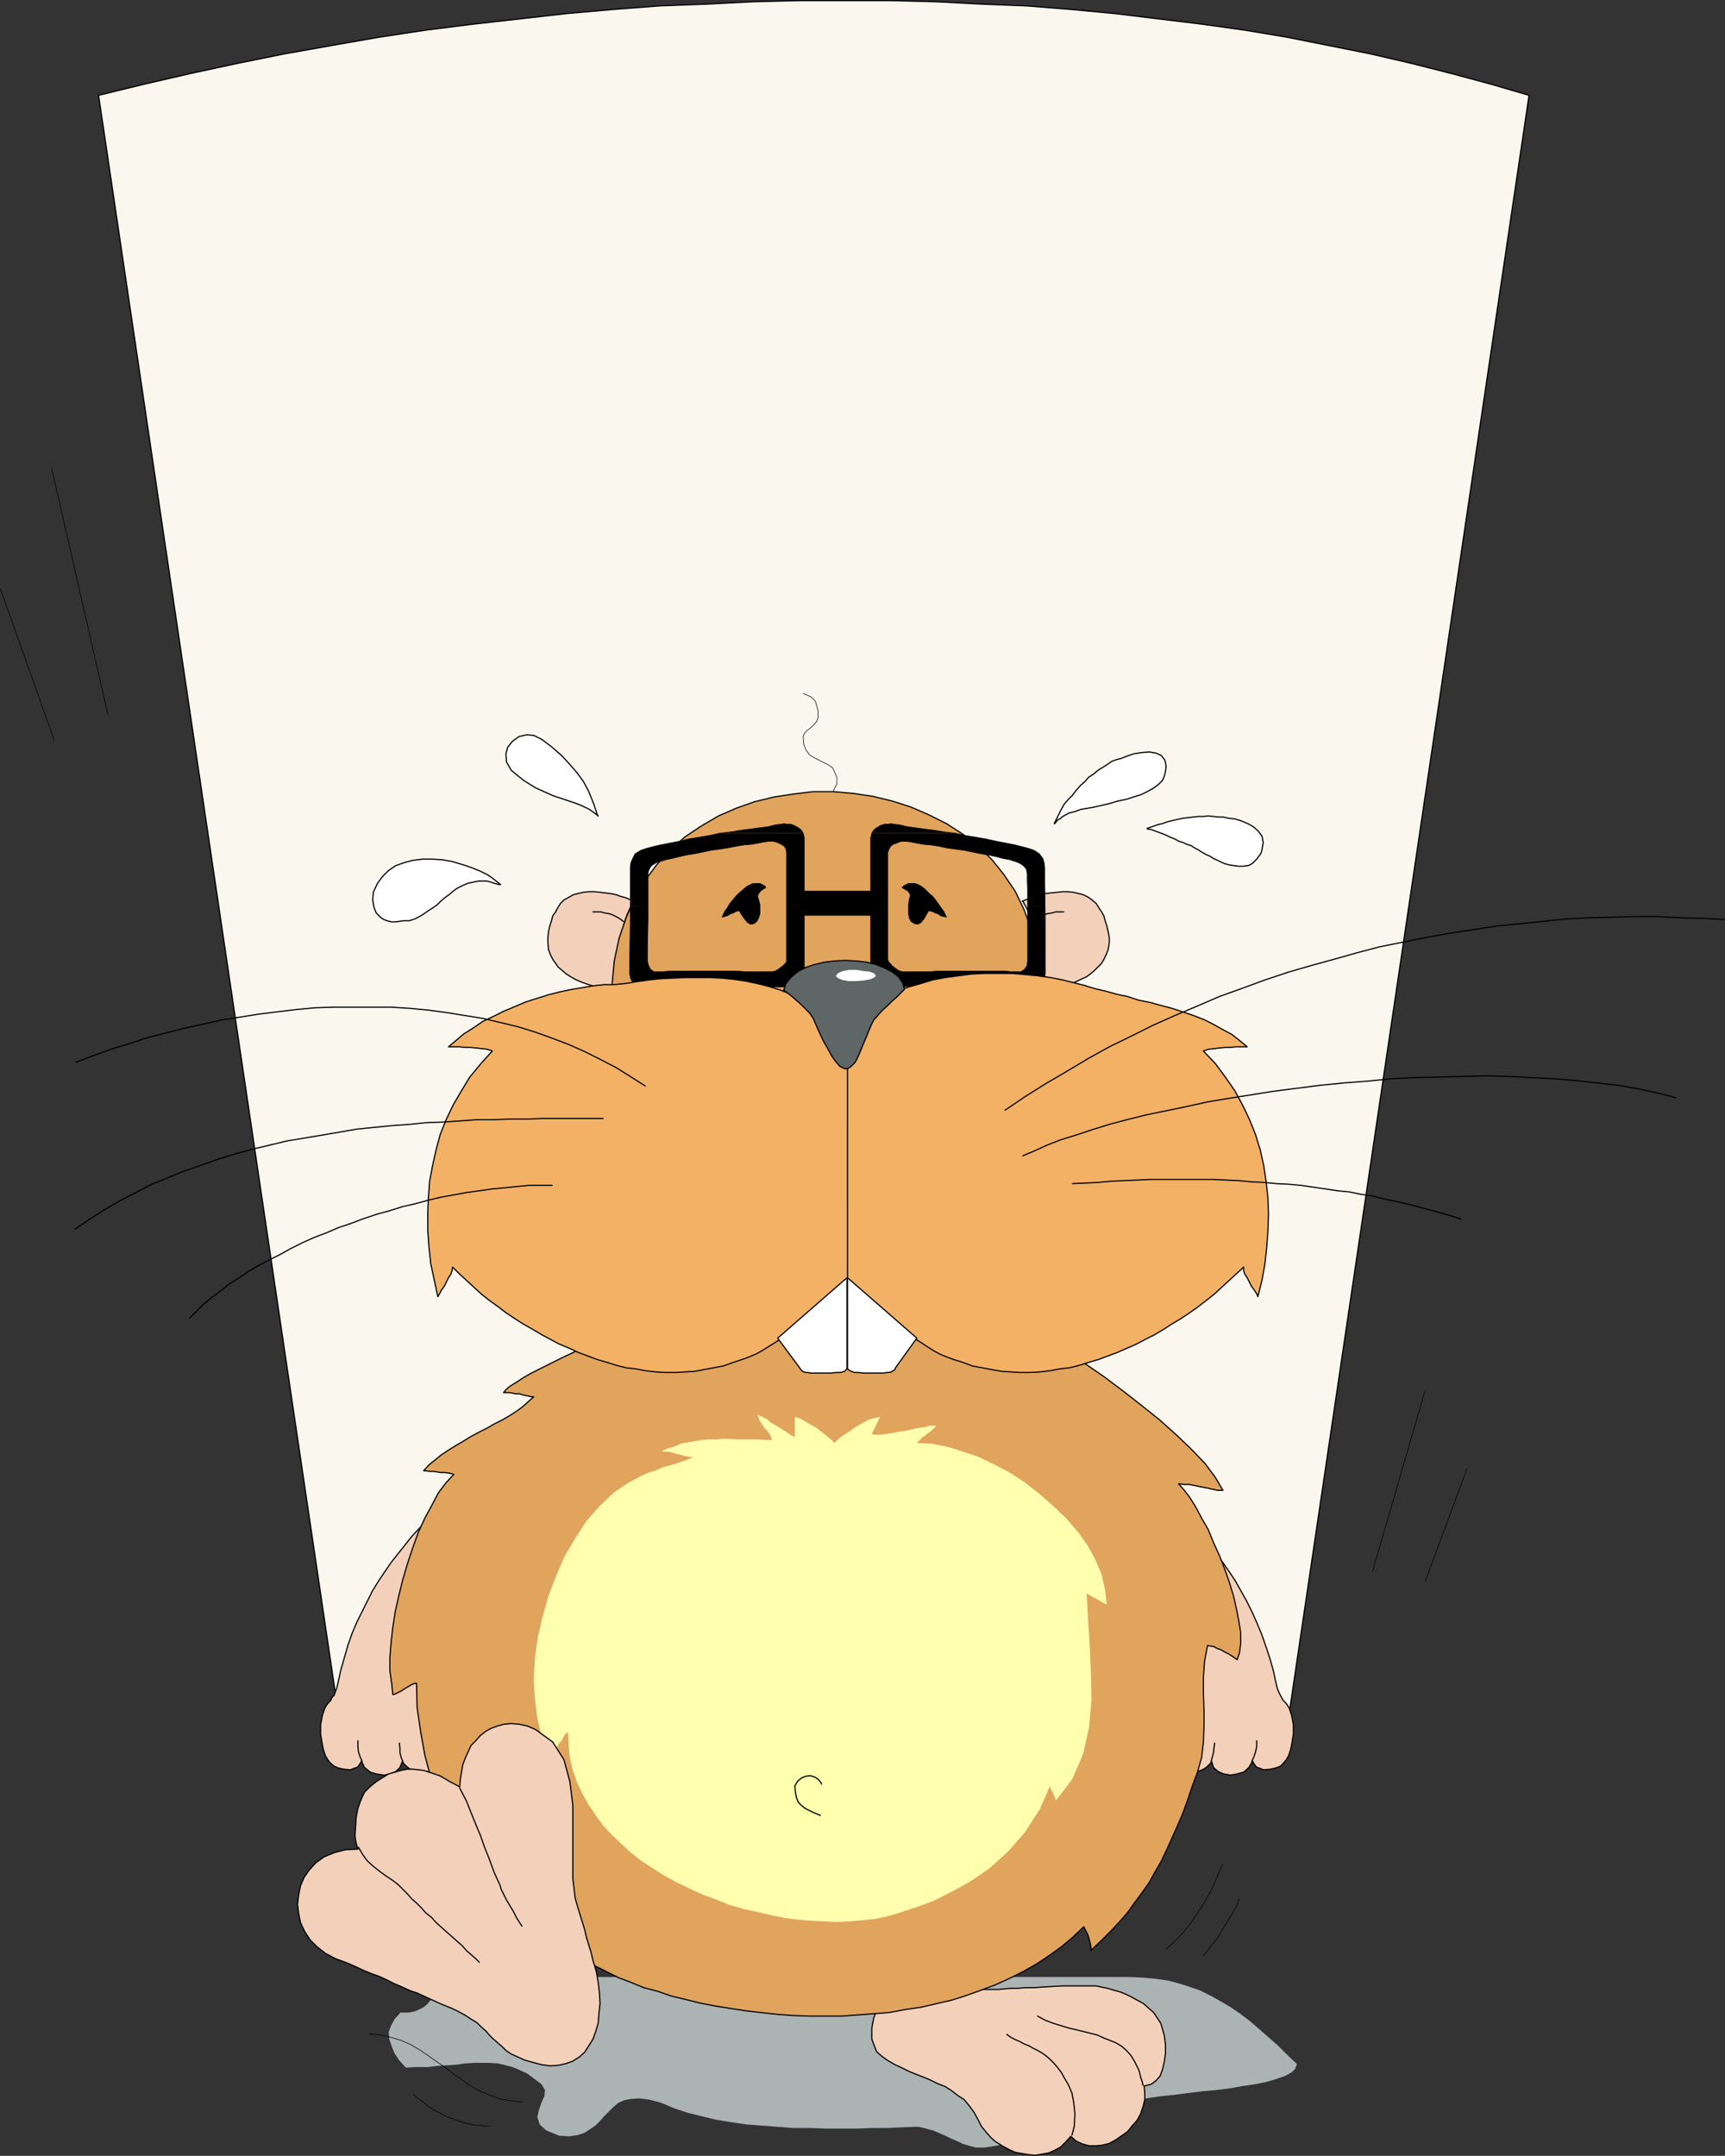<?xml version="1.0" encoding="UTF-8" standalone="no"?>
<svg
   version="1.0"
   width="124.544mm"
   height="155.668mm"
   id="svg81"
   sodipodi:docname="Beaver 2.wmf"
   xmlns:inkscape="http://www.inkscape.org/namespaces/inkscape"
   xmlns:sodipodi="http://sodipodi.sourceforge.net/DTD/sodipodi-0.dtd"
   xmlns="http://www.w3.org/2000/svg"
   xmlns:svg="http://www.w3.org/2000/svg">
  <rect width="100%" height="100%" fill="#333333" stroke="none"/>
  <sodipodi:namedview
     id="namedview81"
     pagecolor="#ffffff"
     bordercolor="#000000"
     borderopacity="0.25"
     inkscape:showpageshadow="2"
     inkscape:pageopacity="0.0"
     inkscape:pagecheckerboard="0"
     inkscape:deskcolor="#d1d1d1"
     inkscape:document-units="mm" />
  <defs
     id="defs1">
    <pattern
       id="WMFhbasepattern"
       patternUnits="userSpaceOnUse"
       width="6"
       height="6"
       x="0"
       y="0" />
  </defs>
  <path
     style="fill:#acb3b3;fill-opacity:1;fill-rule:evenodd;stroke:none"
     d="m 129.656,539.553 -2.585,0.162 -2.262,0.323 -1.616,0.485 -1.454,0.646 -1.131,0.646 -0.808,0.808 -0.646,0.808 -0.646,0.97 -0.485,0.97 -0.808,0.808 -0.646,0.808 -0.969,0.808 -0.969,0.485 -1.454,0.646 -1.616,0.323 h -2.262 l -1.616,1.778 -0.969,1.778 -0.646,1.778 0.162,1.939 0.646,1.939 0.808,1.939 1.293,1.939 1.777,1.939 2.908,-0.162 h 3.07 l 2.747,-0.323 2.585,-0.162 2.585,-0.162 2.262,-0.323 2.423,-0.162 h 2.1 2.262 l 2.262,0.162 1.939,0.485 1.939,0.485 1.939,0.808 2.1,0.97 1.939,1.454 1.939,1.454 0.969,1.616 -0.162,1.616 -0.808,1.778 -0.646,1.939 -0.485,1.939 0.646,2.101 1.777,1.616 3.554,1.454 2.747,0.162 2.262,-0.323 1.939,-0.646 1.454,-0.97 1.454,-0.97 1.293,-1.293 1.131,-1.293 1.293,-1.293 1.131,-1.131 1.293,-1.131 1.777,-0.808 1.777,-0.323 2.262,-0.162 2.747,0.323 3.07,0.808 3.878,1.616 3.393,1.131 3.878,0.97 4.039,0.97 4.039,0.646 4.201,0.646 4.362,0.323 4.201,0.323 4.362,0.323 h 4.362 l 4.362,0.162 h 4.201 4.201 l 4.201,-0.162 h 4.039 l 3.878,-0.162 3.716,-0.162 h 1.131 l 1.454,0.323 1.131,0.323 1.293,0.323 1.131,0.485 1.131,0.485 1.131,0.485 1.293,0.646 1.131,0.485 1.131,0.485 1.293,0.646 1.131,0.323 1.131,0.323 1.293,0.323 h 1.131 1.293 l 3.07,-0.485 3.07,-0.646 2.747,-0.646 2.747,-0.808 2.585,-0.646 2.423,-0.97 2.585,-0.97 2.262,-0.97 2.423,-0.808 2.1,-0.97 2.262,-0.97 2.262,-0.97 2.1,-0.808 2.262,-0.646 2.262,-0.646 2.262,-0.646 2.585,-0.485 3.07,-0.485 3.231,-0.485 3.393,-0.323 3.716,-0.485 3.878,-0.485 3.716,-0.323 3.878,-0.485 3.554,-0.646 3.393,-0.485 3.07,-0.646 2.747,-0.808 2.262,-0.808 1.777,-0.97 0.969,-0.97 0.485,-1.293 -2.747,-2.585 -2.585,-2.585 -2.585,-2.262 -2.585,-2.262 -2.423,-2.101 -2.585,-1.939 -2.585,-1.778 -2.747,-1.616 -2.585,-1.454 -2.908,-1.454 -2.747,-0.97 -3.07,-0.97 -3.07,-0.808 -3.393,-0.485 -3.393,-0.323 -3.554,-0.162 z"
     id="path1" />
  <path
     style="fill:#faf8ee;fill-opacity:1;fill-rule:evenodd;stroke:none"
     d="M 351.161,471.846 417.241,26.016 406.739,22.946 395.914,20.037 385.089,17.29 373.941,14.705 362.632,12.442 351.322,10.18 339.69,8.241 328.219,6.625 316.263,5.171 304.307,3.717 292.351,2.585 280.234,1.616 267.955,1.131 255.514,0.485 243.236,0.162 h -12.602 -12.602 l -12.602,0.323 -12.602,0.646 -12.925,0.485 -12.602,0.97 -12.764,1.131 -12.764,1.454 -12.925,1.454 -12.764,1.616 -12.764,1.939 -12.925,2.262 -12.764,2.262 -12.764,2.585 -12.764,2.747 -12.602,2.909 -12.602,3.07 66.08,445.991 H 351.161 v 0 z"
     id="path2" />
  <path
     style="fill:none;stroke:#000000;stroke-width:0.323px;stroke-linecap:round;stroke-linejoin:round;stroke-miterlimit:4;stroke-dasharray:none;stroke-opacity:1"
     d="M 351.161,471.846 417.241,26.016 406.739,22.946 395.914,20.037 385.089,17.29 373.941,14.705 362.632,12.442 351.322,10.18 339.69,8.241 328.219,6.625 316.263,5.171 304.307,3.717 292.351,2.585 280.234,1.616 267.955,1.131 255.514,0.485 243.236,0.162 h -12.602 -12.602 l -12.602,0.323 -12.602,0.646 -12.925,0.485 -12.602,0.97 -12.764,1.131 -12.764,1.454 -12.925,1.454 -12.764,1.616 -12.764,1.939 -12.925,2.262 -12.764,2.262 -12.764,2.585 -12.764,2.747 -12.602,2.909 -12.602,3.07 66.08,445.991 H 351.161 v 0"
     id="path3" />
  <path
     style="fill:#f3d0b9;fill-opacity:1;fill-rule:evenodd;stroke:none"
     d="m 239.196,548.602 -0.808,2.262 -0.485,2.585 v 3.07 l 1.293,3.393 1.454,1.293 1.616,1.131 1.939,1.131 1.777,0.808 1.939,0.97 1.939,0.808 2.1,0.808 1.939,0.808 1.939,0.97 2.1,0.808 1.777,1.131 1.616,1.293 1.777,1.131 1.454,1.778 1.293,1.778 1.131,2.101 0.808,1.616 1.293,1.616 1.293,1.454 1.293,1.131 1.777,1.131 1.777,0.97 1.777,0.808 1.777,0.323 1.939,0.323 1.777,0.162 1.939,-0.323 1.777,-0.323 1.777,-0.808 1.454,-0.808 1.454,-1.454 1.293,-1.454 1.454,1.293 1.777,0.808 1.777,0.485 h 1.939 l 1.616,-0.162 1.939,-0.485 1.777,-0.97 1.616,-1.131 1.616,-1.131 1.293,-1.616 1.293,-1.454 0.969,-1.778 0.646,-1.939 0.485,-1.939 v -1.778 l -0.162,-1.939 1.939,-0.485 1.293,-0.97 1.131,-1.293 0.646,-1.778 0.485,-2.101 0.323,-2.262 v -2.424 l -0.323,-2.424 -0.485,-1.778 -0.485,-1.616 -0.969,-1.454 -0.969,-1.454 -1.293,-1.131 -1.454,-1.293 -1.454,-0.808 -1.777,-0.97 -1.616,-0.808 -1.616,-0.646 -1.777,-0.485 -1.616,-0.485 -1.616,-0.323 -1.454,-0.323 h -1.293 -1.293 -3.393 -3.231 l -2.908,0.162 -2.747,0.162 -2.262,0.162 h -2.262 l -1.939,0.162 h -1.939 l -1.777,0.162 -1.616,0.162 h -1.454 -1.454 -1.454 l -1.454,0.162 -1.454,-0.162 h -1.454 -0.646 l -1.131,0.323 -1.454,0.162 -1.454,0.323 -1.939,0.485 -1.939,0.485 -2.1,0.485 -2.1,0.646 -2.1,0.485 -1.939,0.485 -1.939,0.485 -1.616,0.485 -1.454,0.323 -1.293,0.323 h -0.808 l -0.646,0.162 z"
     id="path4" />
  <path
     style="fill:none;stroke:#000000;stroke-width:0.323px;stroke-linecap:round;stroke-linejoin:round;stroke-miterlimit:4;stroke-dasharray:none;stroke-opacity:1"
     d="m 239.196,548.602 -0.808,2.262 -0.485,2.585 v 3.07 l 1.293,3.393 1.454,1.293 1.616,1.131 1.939,1.131 1.777,0.808 1.939,0.97 1.939,0.808 2.1,0.808 1.939,0.808 1.939,0.97 2.1,0.808 1.777,1.131 1.616,1.293 1.777,1.131 1.454,1.778 1.293,1.778 1.131,2.101 0.808,1.616 1.293,1.616 1.293,1.454 1.293,1.131 1.777,1.131 1.777,0.97 1.777,0.808 1.777,0.323 1.939,0.323 1.777,0.162 1.939,-0.323 1.777,-0.323 1.777,-0.808 1.454,-0.808 1.454,-1.454 1.293,-1.454 1.454,1.293 1.777,0.808 1.777,0.485 h 1.939 l 1.616,-0.162 1.939,-0.485 1.777,-0.97 1.616,-1.131 1.616,-1.131 1.293,-1.616 1.293,-1.454 0.969,-1.778 0.646,-1.939 0.485,-1.939 v -1.778 l -0.162,-1.939 1.939,-0.485 1.293,-0.97 1.131,-1.293 0.646,-1.778 0.485,-2.101 0.323,-2.262 v -2.424 l -0.323,-2.424 -0.485,-1.778 -0.485,-1.616 -0.969,-1.454 -0.969,-1.454 -1.293,-1.131 -1.454,-1.293 -1.454,-0.808 -1.777,-0.97 -1.616,-0.808 -1.616,-0.646 -1.777,-0.485 -1.616,-0.485 -1.616,-0.323 -1.454,-0.323 h -1.293 -1.293 -3.393 -3.231 l -2.908,0.162 -2.747,0.162 -2.262,0.162 h -2.262 l -1.939,0.162 h -1.939 l -1.777,0.162 -1.616,0.162 h -1.454 -1.454 -1.454 l -1.454,0.162 -1.454,-0.162 h -1.454 -0.646 l -1.131,0.323 -1.454,0.162 -1.454,0.323 -1.939,0.485 -1.939,0.485 -2.1,0.485 -2.1,0.646 -2.1,0.485 -1.939,0.485 -1.939,0.485 -1.616,0.485 -1.454,0.323 -1.293,0.323 h -0.808 l -0.646,0.162 v 0"
     id="path5" />
  <path
     style="fill:#f3d0b9;fill-opacity:1;fill-rule:evenodd;stroke:none"
     d="m 116.246,415.289 -2.1,2.101 -1.939,2.101 -1.777,2.262 -1.939,2.424 -1.777,2.262 -1.777,2.585 -1.616,2.424 -1.616,2.585 -1.454,2.909 -1.454,2.909 -1.454,2.909 -1.293,3.07 -1.131,3.232 -0.969,3.393 -0.969,3.393 -0.808,3.717 -0.323,1.293 -0.323,0.808 -0.323,0.97 -0.646,0.646 -0.323,0.808 -0.646,0.646 -0.485,0.646 -0.485,0.808 -0.646,1.939 -0.485,2.585 v 2.585 l 0.485,2.909 0.323,1.454 0.485,1.454 0.646,1.131 0.808,0.97 0.969,0.808 1.131,0.485 1.454,0.323 1.777,0.162 0.485,-0.162 0.323,-0.162 0.485,-0.162 0.485,-0.162 0.323,-0.162 0.323,-0.485 0.323,-0.485 0.323,-0.646 0.808,1.778 1.616,1.293 1.616,0.485 2.1,0.323 1.616,-0.323 1.616,-0.646 1.131,-1.131 0.646,-1.616 0.323,0.485 0.323,0.323 0.646,0.646 0.646,0.485 0.969,0.485 1.131,0.323 h 1.454 1.939 l -0.808,-4.848 -0.485,-4.525 -0.646,-4.848 -0.485,-5.979 -0.485,-12.119 0.162,-11.473 0.646,-11.796 1.131,-12.604 z"
     id="path6" />
  <path
     style="fill:none;stroke:#000000;stroke-width:0.323px;stroke-linecap:round;stroke-linejoin:round;stroke-miterlimit:4;stroke-dasharray:none;stroke-opacity:1"
     d="m 116.246,415.289 -2.1,2.101 -1.939,2.101 -1.777,2.262 -1.939,2.424 -1.777,2.262 -1.777,2.585 -1.616,2.424 -1.616,2.585 -1.454,2.909 -1.454,2.909 -1.454,2.909 -1.293,3.07 -1.131,3.232 -0.969,3.393 -0.969,3.393 -0.808,3.717 -0.323,1.293 -0.323,0.808 -0.323,0.97 -0.646,0.646 -0.323,0.808 -0.646,0.646 -0.485,0.646 -0.485,0.808 -0.646,1.939 -0.485,2.585 v 2.585 l 0.485,2.909 0.323,1.454 0.485,1.454 0.646,1.131 0.808,0.97 0.969,0.808 1.131,0.485 1.454,0.323 1.777,0.162 0.485,-0.162 0.323,-0.162 0.485,-0.162 0.485,-0.162 0.323,-0.162 0.323,-0.485 0.323,-0.485 0.323,-0.646 0.808,1.778 1.616,1.293 1.616,0.485 2.1,0.323 1.616,-0.323 1.616,-0.646 1.131,-1.131 0.646,-1.616 0.323,0.485 0.323,0.323 0.646,0.646 0.646,0.485 0.969,0.485 1.131,0.323 h 1.454 1.939 l -0.808,-4.848 -0.485,-4.525 -0.646,-4.848 -0.485,-5.979 -0.485,-12.119 0.162,-11.473 0.646,-11.796 1.131,-12.604 v 0"
     id="path7" />
  <path
     style="fill:#f3d0b9;fill-opacity:1;fill-rule:evenodd;stroke:none"
     d="m 324.018,415.289 2.262,2.101 1.939,2.101 1.777,2.262 1.939,2.424 1.777,2.262 1.777,2.585 1.616,2.424 1.454,2.585 1.616,2.909 1.454,2.909 1.293,2.909 1.293,3.07 1.131,3.232 1.131,3.393 0.969,3.393 0.808,3.717 0.323,1.293 0.323,0.808 0.485,0.97 0.323,0.646 0.485,0.808 0.646,0.646 0.485,0.646 0.485,0.808 0.646,1.939 0.485,2.585 v 2.585 l -0.485,2.909 -0.323,1.454 -0.485,1.454 -0.646,1.131 -0.808,0.97 -0.808,0.808 -1.293,0.485 -1.454,0.323 -1.777,0.162 -0.485,-0.162 -0.323,-0.162 -0.485,-0.162 -0.485,-0.162 -0.323,-0.162 -0.323,-0.485 -0.323,-0.485 -0.323,-0.646 -0.969,1.778 -1.454,1.293 -1.777,0.485 -1.777,0.323 -1.939,-0.323 -1.454,-0.646 -1.293,-1.131 -0.485,-1.616 -0.323,0.485 -0.323,0.323 -0.646,0.646 -0.646,0.485 -0.969,0.485 -1.293,0.323 h -1.293 -2.1 l 0.808,-4.848 0.646,-4.525 0.646,-4.848 0.485,-5.979 0.485,-12.119 -0.162,-11.473 -0.646,-11.796 z"
     id="path8" />
  <path
     style="fill:none;stroke:#000000;stroke-width:0.323px;stroke-linecap:round;stroke-linejoin:round;stroke-miterlimit:4;stroke-dasharray:none;stroke-opacity:1"
     d="m 324.018,415.289 2.262,2.101 1.939,2.101 1.777,2.262 1.939,2.424 1.777,2.262 1.777,2.585 1.616,2.424 1.454,2.585 1.616,2.909 1.454,2.909 1.293,2.909 1.293,3.07 1.131,3.232 1.131,3.393 0.969,3.393 0.808,3.717 0.323,1.293 0.323,0.808 0.485,0.97 0.323,0.646 0.485,0.808 0.646,0.646 0.485,0.646 0.485,0.808 0.646,1.939 0.485,2.585 v 2.585 l -0.485,2.909 -0.323,1.454 -0.485,1.454 -0.646,1.131 -0.808,0.97 -0.808,0.808 -1.293,0.485 -1.454,0.323 -1.777,0.162 -0.485,-0.162 -0.323,-0.162 -0.485,-0.162 -0.485,-0.162 -0.323,-0.162 -0.323,-0.485 -0.323,-0.485 -0.323,-0.646 -0.969,1.778 -1.454,1.293 -1.777,0.485 -1.777,0.323 -1.939,-0.323 -1.454,-0.646 -1.293,-1.131 -0.485,-1.616 -0.323,0.485 -0.323,0.323 -0.646,0.646 -0.646,0.485 -0.969,0.485 -1.293,0.323 h -1.293 -2.1 l 0.808,-4.848 0.646,-4.525 0.646,-4.848 0.485,-5.979 0.485,-12.119 -0.162,-11.473 -0.646,-11.796 -1.293,-12.604 v 0"
     id="path9" />
  <path
     style="fill:none;stroke:#000000;stroke-width:0.323px;stroke-linecap:round;stroke-linejoin:round;stroke-miterlimit:4;stroke-dasharray:none;stroke-opacity:1"
     d="m 98.797,480.572 -0.485,-0.97 -0.485,-1.454 -0.162,-1.454 v -1.616"
     id="path10" />
  <path
     style="fill:none;stroke:#000000;stroke-width:0.323px;stroke-linecap:round;stroke-linejoin:round;stroke-miterlimit:4;stroke-dasharray:none;stroke-opacity:1"
     d="m 341.628,480.572 0.485,-0.97 0.485,-1.454 0.323,-1.454 v -1.616"
     id="path11" />
  <path
     style="fill:none;stroke:#000000;stroke-width:0.323px;stroke-linecap:round;stroke-linejoin:round;stroke-miterlimit:4;stroke-dasharray:none;stroke-opacity:1"
     d="m 109.945,480.734 -0.485,-1.131 -0.323,-1.293 v -1.293 l -0.162,-1.293"
     id="path12" />
  <path
     style="fill:none;stroke:#000000;stroke-width:0.323px;stroke-linecap:round;stroke-linejoin:round;stroke-miterlimit:4;stroke-dasharray:none;stroke-opacity:1"
     d="m 330.48,480.734 0.323,-1.131 0.323,-1.293 0.162,-1.293 0.162,-1.293"
     id="path13" />
  <path
     style="fill:#e1a45d;fill-opacity:1;fill-rule:evenodd;stroke:none"
     d="m 176.832,358.571 -2.262,1.454 -2.747,1.454 -2.908,1.454 -2.908,1.616 -3.07,1.454 -3.231,1.454 -3.231,1.616 -3.07,1.454 -2.908,1.454 -2.908,1.454 -2.585,1.293 -2.262,1.293 -1.939,1.293 -1.616,0.97 -1.131,0.97 -0.646,0.808 h 1.777 l 1.454,0.323 h 1.131 l 0.969,0.323 0.808,0.162 0.808,0.162 0.646,0.162 h 0.646 l -1.454,1.293 -1.616,1.454 -1.777,1.293 -1.777,1.131 -1.939,1.131 -2.262,1.131 -1.939,1.131 -2.262,1.131 -2.1,1.131 -2.1,1.293 -1.939,1.131 -2.1,1.293 -1.939,1.293 -1.777,1.454 -1.616,1.293 -1.454,1.616 h 0.646 l 0.808,0.162 h 1.131 l 1.131,0.162 0.969,0.162 h 1.131 l 1.293,0.162 1.131,0.323 -2.1,2.262 -2.1,2.747 -1.777,3.393 -1.939,3.555 -1.777,3.878 -1.454,4.04 -1.454,4.363 -1.293,4.363 -1.131,4.525 -0.969,4.363 -0.646,4.201 -0.485,4.201 -0.323,4.04 v 3.717 l 0.485,3.393 0.323,3.07 0.646,-0.162 0.646,-0.323 0.969,-0.485 0.969,-0.646 1.131,-0.646 0.808,-0.485 0.808,-0.323 h 0.485 l 0.162,6.625 0.969,6.625 1.131,6.302 1.616,6.14 2.1,5.979 2.585,5.656 2.908,5.656 3.393,5.171 4.039,5.009 4.039,4.686 4.524,4.525 4.847,4.201 5.17,3.878 5.655,3.555 5.816,3.232 6.139,3.07 3.393,1.293 3.554,1.454 3.716,0.97 3.716,1.293 4.039,0.97 3.878,0.97 4.201,0.808 4.039,0.646 4.201,0.646 4.201,0.485 4.362,0.485 4.362,0.323 4.524,0.162 h 4.201 4.524 l 4.362,-0.323 4.362,-0.323 4.201,-0.323 4.362,-0.808 4.362,-0.646 4.201,-0.97 4.201,-0.97 4.039,-1.293 4.039,-1.454 3.878,-1.454 3.878,-1.778 3.554,-1.778 3.716,-2.101 3.393,-2.262 3.393,-2.424 3.07,-2.585 3.07,-2.909 1.131,2.262 0.485,1.778 0.323,1.454 v 0.97 l 2.747,-2.585 2.585,-2.585 2.423,-2.585 2.262,-2.585 1.939,-2.747 1.939,-2.585 1.939,-2.747 1.616,-2.909 1.777,-3.07 1.454,-3.07 1.454,-3.232 1.454,-3.232 1.454,-3.393 1.293,-3.555 1.293,-3.878 1.454,-3.878 1.131,-4.04 0.485,-4.201 0.162,-4.363 v -4.363 l -0.162,-4.525 v -4.363 l 0.323,-4.525 0.808,-4.201 0.808,0.162 0.969,0.162 0.808,0.485 0.969,0.323 1.131,0.646 0.969,0.485 1.293,0.808 1.131,0.808 0.646,-1.939 0.323,-2.585 v -2.747 l -0.485,-3.07 -0.646,-3.393 -0.808,-3.555 -1.131,-3.717 -1.293,-3.717 -1.454,-3.717 -1.616,-3.555 -1.454,-3.555 -1.777,-3.07 -1.616,-3.07 -1.616,-2.585 -1.616,-2.101 -1.454,-1.616 1.454,0.162 h 1.454 l 1.616,0.323 1.454,0.323 1.777,0.323 1.454,0.323 1.454,0.323 h 1.454 l -2.1,-3.555 -2.747,-3.717 -3.554,-3.717 -4.201,-4.04 -4.685,-4.201 -4.847,-3.878 -5.17,-4.04 -5.17,-3.878 -5.17,-3.555 -5.17,-3.393 -4.685,-2.909 -4.362,-2.585 -3.878,-2.262 -3.07,-1.616 -2.423,-0.97 -1.293,-0.323 -94.354,0.485 z"
     id="path14" />
  <path
     style="fill:none;stroke:#000000;stroke-width:0.323px;stroke-linecap:round;stroke-linejoin:round;stroke-miterlimit:4;stroke-dasharray:none;stroke-opacity:1"
     d="m 176.832,358.571 -2.262,1.454 -2.747,1.454 -2.908,1.454 -2.908,1.616 -3.07,1.454 -3.231,1.454 -3.231,1.616 -3.07,1.454 -2.908,1.454 -2.908,1.454 -2.585,1.293 -2.262,1.293 -1.939,1.293 -1.616,0.97 -1.131,0.97 -0.646,0.808 h 1.777 l 1.454,0.323 h 1.131 l 0.969,0.323 0.808,0.162 0.808,0.162 0.646,0.162 h 0.646 l -1.454,1.293 -1.616,1.454 -1.777,1.293 -1.777,1.131 -1.939,1.131 -2.262,1.131 -1.939,1.131 -2.262,1.131 -2.1,1.131 -2.1,1.293 -1.939,1.131 -2.1,1.293 -1.939,1.293 -1.777,1.454 -1.616,1.293 -1.454,1.616 h 0.646 l 0.808,0.162 h 1.131 l 1.131,0.162 0.969,0.162 h 1.131 l 1.293,0.162 1.131,0.323 -2.1,2.262 -2.1,2.747 -1.777,3.393 -1.939,3.555 -1.777,3.878 -1.454,4.04 -1.454,4.363 -1.293,4.363 -1.131,4.525 -0.969,4.363 -0.646,4.201 -0.485,4.201 -0.323,4.04 v 3.717 l 0.485,3.393 0.323,3.07 0.646,-0.162 0.646,-0.323 0.969,-0.485 0.969,-0.646 1.131,-0.646 0.808,-0.485 0.808,-0.323 h 0.485 l 0.162,6.625 0.969,6.625 1.131,6.302 1.616,6.14 2.1,5.979 2.585,5.656 2.908,5.656 3.393,5.171 4.039,5.009 4.039,4.686 4.524,4.525 4.847,4.201 5.17,3.878 5.655,3.555 5.816,3.232 6.139,3.07 3.393,1.293 3.554,1.454 3.716,0.97 3.716,1.293 4.039,0.97 3.878,0.97 4.201,0.808 4.039,0.646 4.201,0.646 4.201,0.485 4.362,0.485 4.362,0.323 4.524,0.162 h 4.201 4.524 l 4.362,-0.323 4.362,-0.323 4.201,-0.323 4.362,-0.808 4.362,-0.646 4.201,-0.97 4.201,-0.97 4.039,-1.293 4.039,-1.454 3.878,-1.454 3.878,-1.778 3.554,-1.778 3.716,-2.101 3.393,-2.262 3.393,-2.424 3.07,-2.585 3.07,-2.909 1.131,2.262 0.485,1.778 0.323,1.454 v 0.97 l 2.747,-2.585 2.585,-2.585 2.423,-2.585 2.262,-2.585 1.939,-2.747 1.939,-2.585 1.939,-2.747 1.616,-2.909 1.777,-3.07 1.454,-3.07 1.454,-3.232 1.454,-3.232 1.454,-3.393 1.293,-3.555 1.293,-3.878 1.454,-3.878 1.131,-4.04 0.485,-4.201 0.162,-4.363 v -4.363 l -0.162,-4.525 v -4.363 l 0.323,-4.525 0.808,-4.201 0.808,0.162 0.969,0.162 0.808,0.485 0.969,0.323 1.131,0.646 0.969,0.485 1.293,0.808 1.131,0.808 0.646,-1.939 0.323,-2.585 v -2.747 l -0.485,-3.07 -0.646,-3.393 -0.808,-3.555 -1.131,-3.717 -1.293,-3.717 -1.454,-3.717 -1.616,-3.555 -1.454,-3.555 -1.777,-3.07 -1.616,-3.07 -1.616,-2.585 -1.616,-2.101 -1.454,-1.616 1.454,0.162 h 1.454 l 1.616,0.323 1.454,0.323 1.777,0.323 1.454,0.323 1.454,0.323 h 1.454 l -2.1,-3.555 -2.747,-3.717 -3.554,-3.717 -4.201,-4.04 -4.685,-4.201 -4.847,-3.878 -5.17,-4.04 -5.17,-3.878 -5.17,-3.555 -5.17,-3.393 -4.685,-2.909 -4.362,-2.585 -3.878,-2.262 -3.07,-1.616 -2.423,-0.97 -1.293,-0.323 -94.354,0.485 v 0"
     id="path15" />
  <path
     style="fill:#f3d0b9;fill-opacity:1;fill-rule:evenodd;stroke:none"
     d="m 172.955,245.942 -1.131,-0.485 -1.131,-0.485 -1.293,-0.323 -1.293,-0.485 -1.616,-0.323 -1.454,-0.162 -1.293,-0.162 -1.454,-0.162 h -1.616 l -1.454,0.162 -1.454,0.323 -1.293,0.323 -1.131,0.646 -1.454,0.808 -0.969,0.97 -0.808,1.293 -0.485,0.97 -0.808,1.131 -0.323,1.293 -0.485,1.454 -0.323,1.454 -0.162,1.616 v 1.616 l 0.162,1.778 0.485,1.293 0.646,1.293 0.808,1.131 0.646,0.97 1.131,0.97 1.131,0.97 1.293,0.808 1.131,0.646 1.454,0.646 1.293,0.485 1.454,0.485 1.293,0.323 1.293,0.323 1.293,0.323 1.454,0.162 h 1.131 v -3.393 l 2.585,-14.22 0.323,-1.131 0.646,-1.778 0.808,-1.778 z"
     id="path16" />
  <path
     style="fill:none;stroke:#000000;stroke-width:0.323px;stroke-linecap:round;stroke-linejoin:round;stroke-miterlimit:4;stroke-dasharray:none;stroke-opacity:1"
     d="m 172.955,245.942 -1.131,-0.485 -1.131,-0.485 -1.293,-0.323 -1.293,-0.485 -1.616,-0.323 -1.454,-0.162 -1.293,-0.162 -1.454,-0.162 h -1.616 l -1.454,0.162 -1.454,0.323 -1.293,0.323 -1.131,0.646 -1.454,0.808 -0.969,0.97 -0.808,1.293 -0.485,0.97 -0.808,1.131 -0.323,1.293 -0.485,1.454 -0.323,1.454 -0.162,1.616 v 1.616 l 0.162,1.778 0.485,1.293 0.646,1.293 0.808,1.131 0.646,0.97 1.131,0.97 1.131,0.97 1.293,0.808 1.131,0.646 1.454,0.646 1.293,0.485 1.454,0.485 1.293,0.323 1.293,0.323 1.293,0.323 1.454,0.162 h 1.131 v -3.393 l 2.585,-14.22 0.323,-1.131 0.646,-1.778 0.808,-1.778 0.969,-1.778 v 0"
     id="path17" />
  <path
     style="fill:#f3d0b9;fill-opacity:1;fill-rule:evenodd;stroke:none"
     d="m 278.941,245.942 1.293,-0.485 1.131,-0.485 1.293,-0.323 1.293,-0.485 1.454,-0.323 1.454,-0.162 1.616,-0.162 1.454,-0.162 h 1.454 l 1.454,0.162 1.454,0.323 1.293,0.323 1.293,0.646 1.131,0.808 1.131,0.97 0.808,1.293 0.646,0.97 0.646,1.131 0.323,1.293 0.485,1.454 0.323,1.454 0.323,1.616 v 1.616 l -0.323,1.778 -0.485,1.293 -0.646,1.293 -0.646,1.131 -0.969,0.97 -0.969,0.97 -1.131,0.97 -1.131,0.808 -1.454,0.646 -1.293,0.646 -1.293,0.485 -1.454,0.485 -1.293,0.323 -1.293,0.323 -1.454,0.323 -1.131,0.162 h -1.293 v -3.393 l -2.585,-14.22 -0.323,-1.131 -0.646,-1.778 -0.808,-1.778 -0.969,-1.778 v 0 z"
     id="path18" />
  <path
     style="fill:none;stroke:#000000;stroke-width:0.323px;stroke-linecap:round;stroke-linejoin:round;stroke-miterlimit:4;stroke-dasharray:none;stroke-opacity:1"
     d="m 278.941,245.942 1.293,-0.485 1.131,-0.485 1.293,-0.323 1.293,-0.485 1.454,-0.323 1.454,-0.162 1.616,-0.162 1.454,-0.162 h 1.454 l 1.454,0.162 1.454,0.323 1.293,0.323 1.293,0.646 1.131,0.808 1.131,0.97 0.808,1.293 0.646,0.97 0.646,1.131 0.323,1.293 0.485,1.454 0.323,1.454 0.323,1.616 v 1.616 l -0.323,1.778 -0.485,1.293 -0.646,1.293 -0.646,1.131 -0.969,0.97 -0.969,0.97 -1.131,0.97 -1.131,0.808 -1.454,0.646 -1.293,0.646 -1.293,0.485 -1.454,0.485 -1.293,0.323 -1.293,0.323 -1.454,0.323 -1.131,0.162 h -1.293 v -3.393 l -2.585,-14.22 -0.323,-1.131 -0.646,-1.778 -0.808,-1.778 -0.969,-1.778 v 0"
     id="path19" />
  <path
     style="fill:#e1a45d;fill-opacity:1;fill-rule:evenodd;stroke:none"
     d="m 166.977,269.049 0.646,-6.787 1.293,-6.14 1.939,-5.656 2.262,-5.332 2.908,-4.848 3.231,-4.363 3.716,-4.04 4.039,-3.555 4.362,-2.909 4.685,-2.747 4.847,-2.101 5.008,-1.778 5.332,-1.293 5.332,-0.808 5.332,-0.646 h 5.493 l 5.493,0.485 5.332,0.808 5.332,1.293 5.008,1.616 4.847,2.101 4.847,2.424 4.524,2.909 4.039,3.232 3.878,3.717 3.231,4.04 3.07,4.525 2.423,5.009 1.939,5.332 1.454,5.656 0.808,5.979 v 6.464 l -2.423,-0.97 -2.908,-0.808 -3.07,-0.808 -3.554,-0.646 -3.716,-0.323 -3.878,-0.162 -3.878,0.162 -4.039,0.323 -3.878,0.323 -3.878,0.97 -3.716,0.97 -3.393,1.454 -3.393,1.616 -2.908,1.939 -2.423,2.262 -2.1,2.747 -0.646,-1.616 -1.293,-1.454 -1.616,-1.131 -1.939,-1.131 -2.262,-1.131 -2.262,-0.808 -2.423,-0.97 -2.423,-0.97 -3.716,-1.293 -3.393,-0.97 -3.554,-0.808 -3.231,-0.646 -3.231,-0.485 -3.231,-0.323 h -3.07 -2.908 l -2.908,0.162 -2.908,0.323 -2.747,0.323 -2.747,0.323 -2.908,0.323 -2.585,0.162 -2.747,0.162 -2.585,0.323 v 0 z"
     id="path20" />
  <path
     style="fill:none;stroke:#000000;stroke-width:0.323px;stroke-linecap:round;stroke-linejoin:round;stroke-miterlimit:4;stroke-dasharray:none;stroke-opacity:1"
     d="m 166.977,269.049 0.646,-6.787 1.293,-6.14 1.939,-5.656 2.262,-5.332 2.908,-4.848 3.231,-4.363 3.716,-4.04 4.039,-3.555 4.362,-2.909 4.685,-2.747 4.847,-2.101 5.008,-1.778 5.332,-1.293 5.332,-0.808 5.332,-0.646 h 5.493 l 5.493,0.485 5.332,0.808 5.332,1.293 5.008,1.616 4.847,2.101 4.847,2.424 4.524,2.909 4.039,3.232 3.878,3.717 3.231,4.04 3.07,4.525 2.423,5.009 1.939,5.332 1.454,5.656 0.808,5.979 v 6.464 l -2.423,-0.97 -2.908,-0.808 -3.07,-0.808 -3.554,-0.646 -3.716,-0.323 -3.878,-0.162 -3.878,0.162 -4.039,0.323 -3.878,0.323 -3.878,0.97 -3.716,0.97 -3.393,1.454 -3.393,1.616 -2.908,1.939 -2.423,2.262 -2.1,2.747 -0.646,-1.616 -1.293,-1.454 -1.616,-1.131 -1.939,-1.131 -2.262,-1.131 -2.262,-0.808 -2.423,-0.97 -2.423,-0.97 -3.716,-1.293 -3.393,-0.97 -3.554,-0.808 -3.231,-0.646 -3.231,-0.485 -3.231,-0.323 h -3.07 -2.908 l -2.908,0.162 -2.908,0.323 -2.747,0.323 -2.747,0.323 -2.908,0.323 -2.585,0.162 -2.747,0.162 -2.585,0.323 v 0"
     id="path21" />
  <path
     style="fill:#000000;fill-opacity:1;fill-rule:evenodd;stroke:none"
     d="m 208.984,242.225 -0.323,-0.485 -0.646,-0.323 -0.646,-0.323 h -0.808 -0.808 l -0.646,0.162 -0.646,0.323 -0.646,0.323 -0.969,0.808 -1.131,0.97 -0.969,0.97 -0.646,0.808 -0.969,1.131 -0.646,1.131 -0.808,1.131 -0.646,1.454 0.646,-0.162 0.646,-0.162 0.646,-0.323 0.485,-0.323 0.646,-0.162 0.485,-0.323 0.485,-0.162 0.646,-0.162 0.646,1.131 0.808,1.131 0.808,0.97 0.808,0.485 0.969,-0.162 0.808,-0.646 0.485,-0.97 0.323,-1.131 v -1.293 -1.131 l -0.323,-1.293 -0.323,-1.131 0.323,-0.646 0.485,-0.646 0.646,-0.485 0.808,-0.485 z"
     id="path22" />
  <path
     style="fill:none;stroke:#000000;stroke-width:0.162px;stroke-linecap:round;stroke-linejoin:round;stroke-miterlimit:4;stroke-dasharray:none;stroke-opacity:1"
     d="m 208.984,242.225 -0.323,-0.485 -0.646,-0.323 -0.646,-0.323 h -0.808 -0.808 l -0.646,0.162 -0.646,0.323 -0.646,0.323 -0.969,0.808 -1.131,0.97 -0.969,0.97 -0.646,0.808 -0.969,1.131 -0.646,1.131 -0.808,1.131 -0.646,1.454 0.646,-0.162 0.646,-0.162 0.646,-0.323 0.485,-0.323 0.646,-0.162 0.485,-0.323 0.485,-0.162 0.646,-0.162 0.646,1.131 0.808,1.131 0.808,0.97 0.808,0.485 0.969,-0.162 0.808,-0.646 0.485,-0.97 0.323,-1.131 v -1.293 -1.131 l -0.323,-1.293 -0.323,-1.131 0.323,-0.646 0.485,-0.646 0.646,-0.485 0.808,-0.485 v 0"
     id="path23" />
  <path
     style="fill:#000000;fill-opacity:1;fill-rule:evenodd;stroke:none"
     d="m 246.144,242.225 0.485,-0.485 0.646,-0.323 0.646,-0.323 h 0.646 0.969 l 0.646,0.162 0.646,0.323 0.646,0.323 0.969,0.808 0.969,0.97 1.131,0.97 0.646,0.808 0.808,1.131 0.808,1.131 0.808,1.131 0.646,1.454 -0.646,-0.162 -0.808,-0.162 -0.485,-0.323 -0.485,-0.323 -0.646,-0.162 -0.485,-0.323 -0.646,-0.162 -0.646,-0.162 -0.646,1.131 -0.646,1.131 -0.808,0.97 -0.808,0.485 -0.969,-0.162 -0.969,-0.646 -0.485,-0.97 -0.162,-1.131 v -1.293 -1.131 l 0.162,-1.293 0.323,-1.131 -0.162,-0.646 -0.485,-0.646 -0.808,-0.485 -0.808,-0.485 z"
     id="path24" />
  <path
     style="fill:none;stroke:#000000;stroke-width:0.162px;stroke-linecap:round;stroke-linejoin:round;stroke-miterlimit:4;stroke-dasharray:none;stroke-opacity:1"
     d="m 246.144,242.225 0.485,-0.485 0.646,-0.323 0.646,-0.323 h 0.646 0.969 l 0.646,0.162 0.646,0.323 0.646,0.323 0.969,0.808 0.969,0.97 1.131,0.97 0.646,0.808 0.808,1.131 0.808,1.131 0.808,1.131 0.646,1.454 -0.646,-0.162 -0.808,-0.162 -0.485,-0.323 -0.485,-0.323 -0.646,-0.162 -0.485,-0.323 -0.646,-0.162 -0.646,-0.162 -0.646,1.131 -0.646,1.131 -0.808,0.97 -0.808,0.485 -0.969,-0.162 -0.969,-0.646 -0.485,-0.97 -0.162,-1.131 v -1.293 -1.131 l 0.162,-1.293 0.323,-1.131 -0.162,-0.646 -0.485,-0.646 -0.808,-0.485 -0.808,-0.485 v 0"
     id="path25" />
  <path
     style="fill:#000000;fill-opacity:1;fill-rule:evenodd;stroke:none"
     d="m 196.543,227.359 2.908,-0.323 2.908,-0.485 2.585,-0.323 2.423,-0.323 2.423,-0.323 1.777,-0.485 1.616,-0.162 0.808,-0.162 0.808,0.162 h 0.969 l 0.969,0.323 1.131,0.646 0.808,0.646 0.485,0.808 z"
     id="path26" />
  <path
     style="fill:#000000;fill-opacity:1;fill-rule:evenodd;stroke:none"
     d="m 171.986,247.396 v -6.14 -4.525 l 0.162,-1.293 0.485,-1.131 0.646,-1.293 1.616,-0.97 1.454,-0.485 1.777,-0.485 2.1,-0.485 2.423,-0.485 2.585,-0.485 2.585,-0.646 2.908,-0.485 2.908,-0.485 2.908,-0.646 h 22.619 l 0.323,1.293 v 8.241 10.503 0 h -4.847 v -8.08 -6.625 l -0.162,-0.97 -0.485,-0.808 -0.808,-0.485 -0.646,-0.323 -0.808,-0.323 -0.808,-0.162 h -0.808 -0.323 l -1.293,0.162 -1.616,0.323 -1.777,0.323 -1.939,0.162 -2.1,0.323 -2.423,0.485 -2.1,0.323 -2.423,0.323 -2.262,0.485 -2.423,0.485 -2.1,0.323 -2.1,0.485 -1.939,0.485 -1.616,0.323 -1.454,0.485 -1.131,0.323 -1.293,0.808 -0.646,0.97 -0.323,0.97 v 0.97 3.555 4.686 z"
     id="path27" />
  <path
     style="fill:#000000;fill-opacity:1;fill-rule:evenodd;stroke:none"
     d="m 171.986,247.396 v 3.878 l -0.162,9.857 v 4.686 l 0.162,0.808 0.162,0.646 0.485,0.646 0.323,0.485 0.485,0.323 0.646,0.485 0.646,0.162 h 0.646 l 2.1,-0.162 h 2.423 l 2.585,-0.162 h 2.747 2.747 2.908 2.908 3.07 l 2.908,0.162 h 2.585 2.747 2.423 2.1 l 1.777,0.162 h 1.454 1.131 l 0.646,-0.162 0.969,-0.323 0.808,-0.485 0.969,-0.646 0.808,-0.646 0.646,-0.646 0.485,-0.646 0.162,-0.485 v -8.08 -9.857 h -4.847 v 0.162 8.241 6.14 0.485 l -0.323,0.485 -0.646,0.646 -0.646,0.485 -0.646,0.485 -0.808,0.485 -0.808,0.162 h -0.646 -0.808 -1.131 -1.454 -1.616 -1.939 l -2.1,-0.162 h -2.262 -2.262 -2.423 -2.262 -2.423 -2.262 -2.1 -2.1 l -1.939,0.162 h -1.616 -0.969 l -0.969,-0.646 -0.485,-0.97 -0.323,-1.293 v -3.555 l 0.162,-7.918 v -3.393 z"
     id="path28" />
  <path
     style="fill:none;stroke:#000000;stroke-width:0.162px;stroke-linecap:round;stroke-linejoin:round;stroke-miterlimit:4;stroke-dasharray:none;stroke-opacity:1"
     d="m 171.986,236.731 v 4.525 10.019 l -0.162,9.857 v 4.686 l 0.162,0.808 0.162,0.646 0.485,0.646 0.323,0.485 0.485,0.323 0.646,0.485 0.646,0.162 h 0.646 l 2.1,-0.162 h 2.423 l 2.585,-0.162 h 2.747 2.747 2.908 2.908 3.07 l 2.908,0.162 h 2.585 2.747 2.423 2.1 l 1.777,0.162 h 1.454 1.131 l 0.646,-0.162 0.969,-0.323 0.808,-0.485 0.969,-0.646 0.808,-0.646 0.646,-0.646 0.485,-0.646 0.162,-0.485 v -8.08 -9.857 -10.503 -8.241 l -0.323,-1.293 -0.485,-0.808 -0.808,-0.646 -1.131,-0.646 -0.969,-0.323 h -0.969 l -0.808,-0.162 -0.808,0.162 -1.616,0.162 -1.777,0.485 -2.423,0.323 -2.423,0.323 -2.585,0.323 -2.908,0.485 -2.908,0.323 -2.908,0.646 -2.908,0.485 -2.908,0.485 -2.585,0.646 -2.585,0.485 -2.423,0.485 -2.1,0.485 -1.777,0.485 -1.454,0.485 -1.616,0.97 -0.646,1.293 -0.485,1.131 -0.162,1.293"
     id="path29" />
  <path
     style="fill:none;stroke:#000000;stroke-width:0.162px;stroke-linecap:round;stroke-linejoin:round;stroke-miterlimit:4;stroke-dasharray:none;stroke-opacity:1"
     d="m 176.832,239.155 v 3.555 8.08 l -0.162,7.918 v 3.555 l 0.323,1.293 0.485,0.97 0.969,0.646 h 0.969 1.616 l 1.939,-0.162 h 2.1 2.1 2.262 2.423 2.262 2.423 2.262 2.262 l 2.1,0.162 h 1.939 1.616 1.454 1.131 0.808 0.646 l 0.808,-0.162 0.808,-0.485 0.646,-0.485 0.646,-0.485 0.646,-0.646 0.323,-0.485 v -0.485 -6.14 -8.241 -8.241 -6.625 l -0.162,-0.97 -0.485,-0.808 -0.808,-0.485 -0.646,-0.323 -0.808,-0.323 -0.808,-0.162 h -0.808 -0.323 l -1.293,0.162 -1.616,0.323 -1.777,0.323 -1.939,0.162 -2.1,0.323 -2.423,0.485 -2.1,0.323 -2.423,0.323 -2.262,0.485 -2.423,0.485 -2.1,0.323 -2.1,0.485 -1.939,0.485 -1.616,0.323 -1.454,0.485 -1.131,0.323 -1.293,0.808 -0.646,0.97 -0.323,0.97 v 0.97"
     id="path30" />
  <path
     style="fill:#000000;fill-opacity:1;fill-rule:evenodd;stroke:none"
     d="m 237.904,227.359 0.485,-0.808 0.808,-0.646 1.131,-0.646 0.969,-0.323 h 0.969 l 0.969,-0.162 0.646,0.162 1.616,0.162 1.939,0.485 2.262,0.323 2.423,0.323 2.585,0.323 2.908,0.485 2.908,0.323 z"
     id="path31" />
  <path
     style="fill:#000000;fill-opacity:1;fill-rule:evenodd;stroke:none"
     d="m 237.581,247.396 v 0 -10.503 -8.241 l 0.323,-1.293 h 22.619 l 2.908,0.646 2.908,0.485 2.747,0.485 2.908,0.646 2.585,0.485 2.423,0.485 1.939,0.485 1.777,0.485 1.454,0.485 1.454,0.97 0.969,1.293 0.323,1.131 0.162,1.293 v 4.525 l 0.162,6.14 h -4.847 v -4.686 -3.555 l -0.162,-0.97 -0.162,-0.97 -0.808,-0.97 -1.293,-0.808 -0.969,-0.323 -1.454,-0.485 -1.777,-0.323 -1.777,-0.485 -2.262,-0.485 -2.1,-0.323 -2.262,-0.485 -2.423,-0.485 -2.423,-0.323 -2.262,-0.323 -2.262,-0.485 -2.1,-0.323 -1.939,-0.162 -1.777,-0.323 -1.616,-0.323 -1.131,-0.162 h -0.646 -0.646 l -0.808,0.162 -0.646,0.323 -0.969,0.323 -0.646,0.485 -0.485,0.808 -0.323,0.97 v 6.625 8.08 z"
     id="path32" />
  <path
     style="fill:#000000;fill-opacity:1;fill-rule:evenodd;stroke:none"
     d="m 237.581,247.396 v 9.857 8.08 l 0.323,0.485 0.323,0.646 0.646,0.646 0.808,0.646 0.969,0.646 0.969,0.485 0.808,0.323 0.808,0.162 h 0.969 1.454 l 1.939,-0.162 h 2.1 2.423 2.585 2.747 l 2.747,-0.162 h 3.07 2.908 2.908 2.908 2.747 l 2.423,0.162 h 2.423 l 2.1,0.162 h 0.646 l 0.646,-0.162 0.646,-0.485 0.485,-0.323 0.485,-0.485 0.323,-0.646 0.162,-0.646 0.162,-0.808 v -4.686 -9.857 -3.878 h -4.847 v 3.393 7.918 3.555 l -0.162,1.293 -0.646,0.97 -0.969,0.646 h -0.969 -1.777 l -1.777,-0.162 h -1.939 -2.262 -2.262 -2.423 -2.262 -2.423 -2.262 -2.262 l -2.1,0.162 h -1.777 -1.939 -1.293 -1.131 -0.969 -0.485 l -0.808,-0.162 -0.808,-0.485 -0.646,-0.485 -0.646,-0.485 -0.485,-0.646 -0.485,-0.485 -0.162,-0.485 v -6.14 -8.241 -0.162 z"
     id="path33" />
  <path
     style="fill:none;stroke:#000000;stroke-width:0.162px;stroke-linecap:round;stroke-linejoin:round;stroke-miterlimit:4;stroke-dasharray:none;stroke-opacity:1"
     d="m 285.081,236.731 v 4.525 l 0.162,10.019 v 9.857 4.686 l -0.162,0.808 -0.162,0.646 -0.323,0.646 -0.485,0.485 -0.485,0.323 -0.646,0.485 -0.646,0.162 h -0.646 l -2.1,-0.162 h -2.423 l -2.423,-0.162 h -2.747 -2.908 -2.908 -2.908 -3.07 l -2.747,0.162 h -2.747 -2.585 -2.423 -2.1 l -1.939,0.162 h -1.454 -0.969 l -0.808,-0.162 -0.808,-0.323 -0.969,-0.485 -0.969,-0.646 -0.808,-0.646 -0.646,-0.646 -0.323,-0.646 -0.323,-0.485 v -8.08 -9.857 -10.503 -8.241 l 0.323,-1.293 0.485,-0.808 0.808,-0.646 1.131,-0.646 0.969,-0.323 h 0.969 l 0.969,-0.162 0.646,0.162 1.616,0.162 1.939,0.485 2.262,0.323 2.423,0.323 2.585,0.323 2.908,0.485 2.908,0.323 2.908,0.646 2.908,0.485 2.747,0.485 2.908,0.646 2.585,0.485 2.423,0.485 1.939,0.485 1.777,0.485 1.454,0.485 1.454,0.97 0.969,1.293 0.323,1.131 0.162,1.293"
     id="path34" />
  <path
     style="fill:none;stroke:#000000;stroke-width:0.162px;stroke-linecap:round;stroke-linejoin:round;stroke-miterlimit:4;stroke-dasharray:none;stroke-opacity:1"
     d="m 280.234,239.155 0.162,3.555 v 8.08 7.918 3.555 l -0.162,1.293 -0.646,0.97 -0.969,0.646 h -0.969 -1.777 l -1.777,-0.162 h -1.939 -2.262 -2.262 -2.423 -2.262 -2.423 -2.262 -2.262 l -2.1,0.162 h -1.777 -1.939 -1.293 -1.131 -0.969 -0.485 l -0.808,-0.162 -0.808,-0.485 -0.646,-0.485 -0.646,-0.485 -0.485,-0.646 -0.485,-0.485 -0.162,-0.485 v -6.14 -8.241 -8.241 -6.625 l 0.323,-0.97 0.485,-0.808 0.646,-0.485 0.969,-0.323 0.646,-0.323 0.808,-0.162 h 0.646 0.646 l 1.131,0.162 1.616,0.323 1.777,0.323 1.939,0.162 2.1,0.323 2.262,0.485 2.262,0.323 2.423,0.323 2.423,0.485 2.262,0.485 2.1,0.323 2.262,0.485 1.777,0.485 1.777,0.323 1.454,0.485 0.969,0.323 1.293,0.808 0.808,0.97 0.162,0.97 0.162,0.97"
     id="path35" />
  <path
     style="fill:#000000;fill-opacity:1;fill-rule:evenodd;stroke:none"
     d="M 238.712,249.82 H 219.162 v -6.625 h 19.549 v 6.625 z"
     id="path36" />
  <path
     style="fill:none;stroke:#000000;stroke-width:0.162px;stroke-linecap:round;stroke-linejoin:round;stroke-miterlimit:4;stroke-dasharray:none;stroke-opacity:1"
     d="M 238.712,249.82 H 219.162 v -6.625 h 19.549 v 6.625 0"
     id="path37" />
  <path
     style="fill:#f3b165;fill-opacity:1;fill-rule:evenodd;stroke:none"
     d="m 167.462,268.726 h -2.585 l -3.07,0.323 -2.908,0.485 -2.908,0.485 -3.07,0.646 -3.231,0.808 -3.07,0.97 -3.07,0.97 -3.07,1.293 -3.07,1.293 -2.908,1.454 -2.747,1.293 -2.585,1.778 -2.585,1.616 -2.1,1.778 -2.1,1.778 h 1.616 1.454 l 1.454,0.162 h 1.454 l 1.616,0.162 1.454,0.162 1.454,0.162 1.454,0.485 -3.07,3.393 -3.07,3.717 -2.262,3.717 -2.262,3.878 -1.939,4.04 -1.616,4.04 -1.131,4.201 -0.969,4.363 -0.808,4.363 -0.323,4.363 -0.162,4.363 v 4.686 l 0.323,4.363 0.485,4.525 0.969,4.525 0.969,4.525 0.485,-0.808 0.485,-0.97 0.808,-1.131 0.485,-0.97 0.646,-1.293 0.646,-0.97 0.323,-0.97 0.162,-0.97 1.939,1.939 1.939,1.778 2.1,1.939 1.939,1.778 2.262,1.778 2.262,1.616 2.1,1.616 2.423,1.616 2.262,1.454 2.585,1.454 2.423,1.454 2.423,1.293 2.423,1.293 2.747,1.131 2.423,1.131 2.585,0.97 2.585,0.97 2.747,0.808 2.585,0.808 2.585,0.646 2.747,0.323 2.585,0.485 2.747,0.323 2.747,0.162 h 2.585 l 2.747,-0.162 2.585,-0.162 2.585,-0.485 2.585,-0.485 2.585,-0.485 2.747,-0.97 2.423,-0.808 1.777,-0.646 1.939,-0.808 1.777,-0.97 1.777,-1.131 2.1,-1.293 1.939,-1.293 1.939,-1.293 2.1,-1.454 1.777,-1.454 1.939,-1.454 1.939,-1.616 1.777,-1.454 1.616,-1.616 1.616,-1.454 1.616,-1.454 1.293,-1.293 V 286.824 l -0.485,-3.07 -0.808,-2.585 -1.293,-2.101 -1.616,-1.616 -1.777,-1.454 -2.262,-1.293 -2.262,-0.97 -2.262,-0.97 -2.908,-1.454 -2.908,-1.131 -3.07,-0.97 -3.231,-0.808 -3.07,-0.646 -3.231,-0.485 -3.393,-0.323 -3.231,-0.162 h -3.393 -3.231 l -3.231,0.162 -3.554,0.162 -3.07,0.323 -3.393,0.485 -3.07,0.485 z"
     id="path38" />
  <path
     style="fill:none;stroke:#000000;stroke-width:0.323px;stroke-linecap:round;stroke-linejoin:round;stroke-miterlimit:4;stroke-dasharray:none;stroke-opacity:1"
     d="m 167.462,268.726 h -2.585 l -3.07,0.323 -2.908,0.485 -2.908,0.485 -3.07,0.646 -3.231,0.808 -3.07,0.97 -3.07,0.97 -3.07,1.293 -3.07,1.293 -2.908,1.454 -2.747,1.293 -2.585,1.778 -2.585,1.616 -2.1,1.778 -2.1,1.778 h 1.616 1.454 l 1.454,0.162 h 1.454 l 1.616,0.162 1.454,0.162 1.454,0.162 1.454,0.485 -3.07,3.393 -3.07,3.717 -2.262,3.717 -2.262,3.878 -1.939,4.04 -1.616,4.04 -1.131,4.201 -0.969,4.363 -0.808,4.363 -0.323,4.363 -0.162,4.363 v 4.686 l 0.323,4.363 0.485,4.525 0.969,4.525 0.969,4.525 0.485,-0.808 0.485,-0.97 0.808,-1.131 0.485,-0.97 0.646,-1.293 0.646,-0.97 0.323,-0.97 0.162,-0.97 1.939,1.939 1.939,1.778 2.1,1.939 1.939,1.778 2.262,1.778 2.262,1.616 2.1,1.616 2.423,1.616 2.262,1.454 2.585,1.454 2.423,1.454 2.423,1.293 2.423,1.293 2.747,1.131 2.423,1.131 2.585,0.97 2.585,0.97 2.747,0.808 2.585,0.808 2.585,0.646 2.747,0.323 2.585,0.485 2.747,0.323 2.747,0.162 h 2.585 l 2.747,-0.162 2.585,-0.162 2.585,-0.485 2.585,-0.485 2.585,-0.485 2.747,-0.97 2.423,-0.808 1.777,-0.646 1.939,-0.808 1.777,-0.97 1.777,-1.131 2.1,-1.293 1.939,-1.293 1.939,-1.293 2.1,-1.454 1.777,-1.454 1.939,-1.454 1.939,-1.616 1.777,-1.454 1.616,-1.616 1.616,-1.454 1.616,-1.454 1.293,-1.293 V 286.824 l -0.485,-3.07 -0.808,-2.585 -1.293,-2.101 -1.616,-1.616 -1.777,-1.454 -2.262,-1.293 -2.262,-0.97 -2.262,-0.97 -2.908,-1.454 -2.908,-1.131 -3.07,-0.97 -3.231,-0.808 -3.07,-0.646 -3.231,-0.485 -3.393,-0.323 -3.231,-0.162 h -3.393 -3.231 l -3.231,0.162 -3.554,0.162 -3.07,0.323 -3.393,0.485 -3.07,0.485 -3.231,0.323 v 0"
     id="path39" />
  <path
     style="fill:#f3b165;fill-opacity:1;fill-rule:evenodd;stroke:none"
     d="m 296.229,269.049 2.747,0.808 2.747,0.646 2.908,0.808 3.07,0.646 2.908,0.97 3.231,0.646 2.908,0.808 3.07,0.808 2.908,0.97 2.908,0.97 2.908,1.131 2.585,1.293 2.585,1.454 2.423,1.293 2.262,1.778 1.939,1.616 h -1.616 -1.454 l -1.454,0.162 h -1.454 l -1.616,0.162 -1.293,0.162 -1.616,0.162 -1.454,0.485 3.231,3.393 2.747,3.717 2.585,3.717 2.1,3.878 1.939,4.04 1.616,4.04 1.293,4.201 0.969,4.363 0.646,4.363 0.485,4.363 0.162,4.363 -0.162,4.686 -0.323,4.363 -0.485,4.525 -0.808,4.525 -1.131,4.525 -0.323,-0.808 -0.646,-0.97 -0.808,-1.131 -0.485,-0.97 -0.646,-1.293 -0.646,-0.97 -0.323,-0.97 v -0.97 l -2.1,1.939 -1.939,1.778 -2.1,1.939 -1.939,1.778 -2.262,1.778 -2.1,1.616 -2.262,1.616 -2.423,1.616 -2.423,1.454 -2.262,1.454 -2.423,1.454 -2.585,1.293 -2.423,1.293 -2.585,1.131 -2.585,1.131 -2.585,0.97 -2.585,0.97 -2.747,0.808 -2.585,0.808 -2.585,0.646 -2.747,0.323 -2.585,0.485 -2.747,0.323 -2.585,0.162 h -2.747 l -2.747,-0.162 -2.423,-0.162 -2.747,-0.485 -2.585,-0.485 -2.585,-0.485 -2.585,-0.97 -2.585,-0.808 -1.777,-0.646 -1.939,-0.808 -1.777,-0.97 -1.777,-1.131 -1.939,-1.293 -2.1,-1.293 -1.939,-1.293 -1.939,-1.454 -1.939,-1.454 -1.939,-1.454 -1.939,-1.616 -1.616,-1.454 -1.777,-1.616 -1.616,-1.454 -1.454,-1.454 -1.454,-1.293 V 286.824 l 0.323,-2.262 0.646,-1.939 0.808,-1.778 0.969,-1.778 1.454,-1.616 1.777,-1.778 2.1,-1.778 2.585,-1.939 2.908,-1.454 3.07,-1.131 3.393,-0.97 3.231,-0.97 3.393,-0.646 3.554,-0.485 3.716,-0.485 3.716,-0.162 h 3.554 3.554 l 3.716,0.323 3.393,0.323 3.554,0.485 3.231,0.646 3.231,0.808 3.231,0.808 v 0 z"
     id="path40" />
  <path
     style="fill:none;stroke:#000000;stroke-width:0.323px;stroke-linecap:round;stroke-linejoin:round;stroke-miterlimit:4;stroke-dasharray:none;stroke-opacity:1"
     d="m 296.229,269.049 2.747,0.808 2.747,0.646 2.908,0.808 3.07,0.646 2.908,0.97 3.231,0.646 2.908,0.808 3.07,0.808 2.908,0.97 2.908,0.97 2.908,1.131 2.585,1.293 2.585,1.454 2.423,1.293 2.262,1.778 1.939,1.616 h -1.616 -1.454 l -1.454,0.162 h -1.454 l -1.616,0.162 -1.293,0.162 -1.616,0.162 -1.454,0.485 3.231,3.393 2.747,3.717 2.585,3.717 2.1,3.878 1.939,4.04 1.616,4.04 1.293,4.201 0.969,4.363 0.646,4.363 0.485,4.363 0.162,4.363 -0.162,4.686 -0.323,4.363 -0.485,4.525 -0.808,4.525 -1.131,4.525 -0.323,-0.808 -0.646,-0.97 -0.808,-1.131 -0.485,-0.97 -0.646,-1.293 -0.646,-0.97 -0.323,-0.97 v -0.97 l -2.1,1.939 -1.939,1.778 -2.1,1.939 -1.939,1.778 -2.262,1.778 -2.1,1.616 -2.262,1.616 -2.423,1.616 -2.423,1.454 -2.262,1.454 -2.423,1.454 -2.585,1.293 -2.423,1.293 -2.585,1.131 -2.585,1.131 -2.585,0.97 -2.585,0.97 -2.747,0.808 -2.585,0.808 -2.585,0.646 -2.747,0.323 -2.585,0.485 -2.747,0.323 -2.585,0.162 h -2.747 l -2.747,-0.162 -2.423,-0.162 -2.747,-0.485 -2.585,-0.485 -2.585,-0.485 -2.585,-0.97 -2.585,-0.808 -1.777,-0.646 -1.939,-0.808 -1.777,-0.97 -1.777,-1.131 -1.939,-1.293 -2.1,-1.293 -1.939,-1.293 -1.939,-1.454 -1.939,-1.454 -1.939,-1.454 -1.939,-1.616 -1.616,-1.454 -1.777,-1.616 -1.616,-1.454 -1.454,-1.454 -1.454,-1.293 V 286.824 l 0.323,-2.262 0.646,-1.939 0.808,-1.778 0.969,-1.778 1.454,-1.616 1.777,-1.778 2.1,-1.778 2.585,-1.939 2.908,-1.454 3.07,-1.131 3.393,-0.97 3.231,-0.97 3.393,-0.646 3.554,-0.485 3.716,-0.485 3.716,-0.162 h 3.554 3.554 l 3.716,0.323 3.393,0.323 3.554,0.485 3.231,0.646 3.231,0.808 3.231,0.808 v 0"
     id="path41" />
  <path
     style="fill:#5f6666;fill-opacity:1;fill-rule:evenodd;stroke:none"
     d="m 213.831,270.18 0.808,0.646 1.293,0.97 1.293,1.131 1.293,1.131 1.293,1.293 1.131,1.131 0.969,1.454 0.485,1.131 0.485,1.131 0.808,1.778 0.969,2.101 1.131,1.939 1.131,2.101 1.131,1.616 1.131,1.293 1.293,0.646 h 0.808 l 0.969,-0.646 1.131,-1.131 0.808,-1.616 0.808,-1.939 0.808,-1.939 0.808,-1.939 0.646,-1.616 0.485,-1.131 0.646,-1.293 1.131,-1.293 1.131,-1.293 1.454,-1.293 1.293,-1.293 1.293,-1.131 1.131,-1.131 0.969,-0.97 -0.485,-1.778 -1.131,-1.616 -1.616,-1.293 -2.1,-1.131 -2.423,-0.97 -2.585,-0.646 -2.747,-0.323 -3.07,-0.162 -2.908,0.162 -2.747,0.323 -2.747,0.646 -2.423,0.808 -2.1,1.131 -1.777,1.454 -1.454,1.778 -0.646,1.939 v 0 z"
     id="path42" />
  <path
     style="fill:none;stroke:#000000;stroke-width:0.323px;stroke-linecap:round;stroke-linejoin:round;stroke-miterlimit:4;stroke-dasharray:none;stroke-opacity:1"
     d="m 213.831,270.18 0.808,0.646 1.293,0.97 1.293,1.131 1.293,1.131 1.293,1.293 1.131,1.131 0.969,1.454 0.485,1.131 0.485,1.131 0.808,1.778 0.969,2.101 1.131,1.939 1.131,2.101 1.131,1.616 1.131,1.293 1.293,0.646 h 0.808 l 0.969,-0.646 1.131,-1.131 0.808,-1.616 0.808,-1.939 0.808,-1.939 0.808,-1.939 0.646,-1.616 0.485,-1.131 0.646,-1.293 1.131,-1.293 1.131,-1.293 1.454,-1.293 1.293,-1.293 1.293,-1.131 1.131,-1.131 0.969,-0.97 -0.485,-1.778 -1.131,-1.616 -1.616,-1.293 -2.1,-1.131 -2.423,-0.97 -2.585,-0.646 -2.747,-0.323 -3.07,-0.162 -2.908,0.162 -2.747,0.323 -2.747,0.646 -2.423,0.808 -2.1,1.131 -1.777,1.454 -1.454,1.778 -0.646,1.939 v 0"
     id="path43" />
  <path
     style="fill:none;stroke:#000000;stroke-width:0.323px;stroke-linecap:round;stroke-linejoin:round;stroke-miterlimit:4;stroke-dasharray:none;stroke-opacity:1"
     d="m 170.047,251.436 -0.808,-0.646 -1.131,-0.646 -0.969,-0.485 -0.969,-0.323 -1.131,-0.162 -1.131,-0.323 h -1.131 -0.969"
     id="path44" />
  <path
     style="fill:none;stroke:#000000;stroke-width:0.323px;stroke-linecap:round;stroke-linejoin:round;stroke-miterlimit:4;stroke-dasharray:none;stroke-opacity:1"
     d="m 282.011,251.436 0.808,-0.646 0.969,-0.646 1.131,-0.485 0.969,-0.323 1.131,-0.162 1.131,-0.323 h 1.131 0.969"
     id="path45" />
  <path
     style="fill:#ffffff;fill-opacity:1;fill-rule:evenodd;stroke:none"
     d="m 228.048,266.302 0.646,0.646 1.131,0.485 1.777,0.323 h 2.1 l 1.939,-0.162 1.777,-0.323 1.131,-0.485 0.485,-0.485 -0.485,-0.646 -1.293,-0.485 -1.616,-0.162 -1.939,-0.323 h -1.939 l -1.777,0.323 -1.131,0.485 z"
     id="path46" />
  <path
     style="fill:#ffffae;fill-opacity:1;fill-rule:evenodd;stroke:none"
     d="m 216.9,392.182 -1.293,-0.646 -1.131,-0.808 -1.293,-0.808 -1.293,-0.808 -1.454,-0.808 -1.131,-0.97 -1.293,-0.646 -1.293,-0.646 0.323,0.97 0.323,0.808 0.646,0.97 0.646,0.97 0.808,0.808 0.646,0.97 0.323,0.808 0.323,0.646 h -1.939 l -1.939,-0.162 h -1.939 -1.777 -2.1 l -1.939,-0.162 h -1.939 l -1.777,0.162 h -2.1 l -1.939,0.162 -1.777,0.323 -1.939,0.323 -1.777,0.323 -1.777,0.808 -1.777,0.485 -1.777,0.808 1.131,0.162 h 0.969 l 1.131,0.323 1.131,0.323 0.808,0.162 1.131,0.323 0.969,0.162 1.293,0.162 -1.454,0.646 -1.454,0.485 -1.777,0.646 -1.616,0.485 -1.939,0.485 -1.777,0.808 -1.616,0.485 -1.616,0.646 -4.362,2.262 -4.039,2.747 -3.878,3.717 -3.554,4.04 -3.07,4.686 -2.908,5.009 -2.262,5.171 -2.1,5.494 -1.616,5.656 -1.293,5.656 -0.808,5.656 -0.323,5.817 0.323,5.333 0.646,5.171 1.131,4.848 1.777,4.525 0.808,0.808 0.485,-0.646 0.646,-0.808 0.646,-0.808 0.485,-0.97 0.646,-0.646 0.485,-0.97 0.485,-0.808 0.808,-0.646 0.162,3.717 0.323,3.393 0.808,3.393 1.131,3.232 1.454,3.07 1.616,2.909 1.939,2.909 2.1,2.909 2.423,2.585 2.585,2.424 2.585,2.424 2.908,2.262 3.231,2.101 3.07,1.939 3.554,1.939 3.393,1.616 3.554,1.616 3.554,1.293 3.554,1.454 3.878,1.131 3.716,0.808 3.554,0.808 3.878,0.808 3.716,0.485 3.554,0.323 3.716,0.162 3.554,0.162 3.393,-0.162 3.554,-0.323 3.231,-0.323 3.07,-0.646 2.908,-0.808 3.393,-1.131 3.393,-1.131 3.393,-1.293 3.231,-1.616 3.07,-1.616 3.231,-1.778 2.908,-1.939 2.747,-1.939 2.585,-2.262 2.585,-2.424 2.262,-2.585 2.262,-2.585 1.939,-3.07 1.939,-2.909 1.454,-3.232 1.454,-3.393 0.162,0.808 0.646,1.131 0.485,1.131 0.323,0.97 4.524,-5.979 2.908,-6.787 1.616,-7.272 0.646,-7.433 -0.162,-7.595 -0.323,-7.595 -0.485,-7.272 -0.323,-6.625 0.485,0.323 0.646,0.323 0.485,0.323 0.969,0.485 0.808,0.485 0.808,0.485 0.646,0.323 0.646,0.323 -0.485,-4.04 -0.969,-4.201 -1.616,-3.878 -2.1,-3.878 -2.747,-3.878 -3.231,-3.717 -3.554,-3.393 -3.716,-3.232 -3.878,-3.07 -4.201,-2.747 -4.362,-2.262 -4.362,-2.101 -4.362,-1.454 -4.201,-1.293 -4.201,-0.808 -3.878,-0.162 0.646,-0.646 0.646,-0.646 0.646,-0.485 0.808,-0.646 0.646,-0.485 0.808,-0.646 0.485,-0.485 0.646,-0.646 h -0.808 -1.131 l -0.969,0.323 -1.293,0.162 -1.131,0.162 -1.293,0.323 -1.293,0.323 -1.131,0.162 -1.293,0.162 -1.293,0.323 -1.293,0.162 -0.969,0.162 -1.131,0.162 h -0.969 -0.808 l -0.808,-0.162 2.262,-4.686 -1.454,0.323 -1.454,0.323 -1.777,0.97 -1.777,0.97 -1.777,1.293 -1.777,1.131 -1.293,0.97 -1.131,1.131 -0.808,-0.808 -1.131,-0.97 -1.454,-1.131 -1.616,-1.293 -1.777,-0.97 -1.616,-0.97 -1.293,-0.646 -1.131,-0.323 v 1.293 1.454 1.454 1.293 z"
     id="path47" />
  <path
     style="fill:none;stroke:#000000;stroke-width:0.162px;stroke-linecap:round;stroke-linejoin:round;stroke-miterlimit:4;stroke-dasharray:none;stroke-opacity:1"
     d="m 219.162,189.223 0.646,0.323 0.808,0.323 0.646,0.323 0.646,0.485 0.646,0.808 0.323,1.131 0.323,1.293 V 196.01 l -0.323,0.808 -0.485,0.646 -0.485,0.485 -0.646,0.646 -0.646,0.485 -0.646,0.485 -0.485,0.646 -0.323,0.808 0.162,2.101 0.646,1.616 0.969,1.293 1.293,0.808 1.293,0.646 1.293,0.646 1.293,0.646 1.131,0.808 1.131,2.585 v 1.778 l -0.646,1.131 -0.323,0.97"
     id="path48" />
  <path
     style="fill:#ffffff;fill-opacity:1;fill-rule:evenodd;stroke:none"
     d="m 163.099,222.673 -1.131,-3.393 -1.293,-3.232 -1.454,-2.747 -1.777,-2.424 -2.1,-2.424 -2.1,-2.262 -2.585,-2.262 -2.747,-2.101 -2.262,-1.131 -1.939,-0.162 -2.1,0.485 -1.777,1.293 -1.293,1.616 -0.485,1.778 0.162,2.262 1.293,2.262 1.777,1.454 1.616,1.293 1.777,1.131 1.616,0.97 1.454,0.646 1.777,0.808 1.454,0.646 1.454,0.485 1.454,0.485 1.454,0.485 1.454,0.485 1.293,0.485 1.454,0.646 1.293,0.646 1.131,0.808 1.293,0.97 v 0 z"
     id="path49" />
  <path
     style="fill:none;stroke:#000000;stroke-width:0.323px;stroke-linecap:round;stroke-linejoin:round;stroke-miterlimit:4;stroke-dasharray:none;stroke-opacity:1"
     d="m 163.099,222.673 -1.131,-3.393 -1.293,-3.232 -1.454,-2.747 -1.777,-2.424 -2.1,-2.424 -2.1,-2.262 -2.585,-2.262 -2.747,-2.101 -2.262,-1.131 -1.939,-0.162 -2.1,0.485 -1.777,1.293 -1.293,1.616 -0.485,1.778 0.162,2.262 1.293,2.262 1.777,1.454 1.616,1.293 1.777,1.131 1.616,0.97 1.454,0.646 1.777,0.808 1.454,0.646 1.454,0.485 1.454,0.485 1.454,0.485 1.454,0.485 1.293,0.485 1.454,0.646 1.293,0.646 1.131,0.808 1.293,0.97 v 0"
     id="path50" />
  <path
     style="fill:#ffffff;fill-opacity:1;fill-rule:evenodd;stroke:none"
     d="m 136.603,241.417 -1.616,-1.293 -1.777,-1.293 -2.262,-1.131 -2.423,-0.97 -2.423,-0.808 -2.747,-0.808 -2.747,-0.485 -2.585,-0.162 h -2.747 l -2.585,0.323 -2.423,0.646 -2.262,0.808 -1.939,1.293 -1.777,1.778 -1.293,1.778 -1.131,2.424 -0.162,2.101 0.323,1.939 0.646,1.616 1.293,1.293 0.808,0.485 0.808,0.323 1.293,0.323 h 0.969 l 1.131,-0.162 1.131,-0.162 h 0.969 0.646 l 1.454,-0.485 1.293,-0.646 1.293,-0.808 1.131,-0.808 1.293,-0.808 1.131,-0.808 0.969,-0.97 1.131,-0.97 1.131,-0.808 1.131,-0.97 1.131,-0.808 1.293,-0.646 1.454,-0.646 1.454,-0.323 1.616,-0.323 h 1.777 0.485 l 0.646,0.162 0.485,0.162 0.485,0.162 0.485,0.162 0.646,0.162 0.485,0.162 h 0.485 z"
     id="path51" />
  <path
     style="fill:none;stroke:#000000;stroke-width:0.323px;stroke-linecap:round;stroke-linejoin:round;stroke-miterlimit:4;stroke-dasharray:none;stroke-opacity:1"
     d="m 136.603,241.417 -1.616,-1.293 -1.777,-1.293 -2.262,-1.131 -2.423,-0.97 -2.423,-0.808 -2.747,-0.808 -2.747,-0.485 -2.585,-0.162 h -2.747 l -2.585,0.323 -2.423,0.646 -2.262,0.808 -1.939,1.293 -1.777,1.778 -1.293,1.778 -1.131,2.424 -0.162,2.101 0.323,1.939 0.646,1.616 1.293,1.293 0.808,0.485 0.808,0.323 1.293,0.323 h 0.969 l 1.131,-0.162 1.131,-0.162 h 0.969 0.646 l 1.454,-0.485 1.293,-0.646 1.293,-0.808 1.131,-0.808 1.293,-0.808 1.131,-0.808 0.969,-0.97 1.131,-0.97 1.131,-0.808 1.131,-0.97 1.131,-0.808 1.293,-0.646 1.454,-0.646 1.454,-0.323 1.616,-0.323 h 1.777 0.485 l 0.646,0.162 0.485,0.162 0.485,0.162 0.485,0.162 0.646,0.162 0.485,0.162 h 0.485 v 0"
     id="path52" />
  <path
     style="fill:#ffffff;fill-opacity:1;fill-rule:evenodd;stroke:none"
     d="m 287.666,224.773 0.646,-1.293 0.646,-1.293 0.646,-1.293 0.808,-1.454 1.131,-1.293 1.131,-1.131 0.969,-1.293 1.131,-1.293 1.293,-1.131 0.969,-1.131 1.454,-0.97 1.131,-0.97 1.293,-0.808 1.293,-0.808 1.131,-0.808 1.293,-0.485 1.293,-0.323 1.616,-0.646 1.939,-0.646 2.1,-0.323 2.1,-0.162 1.777,0.323 1.454,0.646 0.969,1.293 0.162,0.646 0.162,1.131 -0.162,1.293 -0.323,1.293 -0.485,1.131 -1.131,1.131 -1.293,0.97 -1.454,0.808 -1.939,0.97 -2.1,0.646 -1.939,0.646 -2.423,0.485 -2.1,0.646 -2.1,0.485 -2.1,0.485 -1.777,0.323 -1.939,0.323 -1.293,0.485 -1.131,0.323 -0.808,0.162 -0.485,0.323 -0.323,0.162 -0.646,0.323 -0.485,0.323 -0.485,0.485 -0.485,0.162 -0.485,0.485 -0.485,0.646 v 0 z"
     id="path53" />
  <path
     style="fill:none;stroke:#000000;stroke-width:0.323px;stroke-linecap:round;stroke-linejoin:round;stroke-miterlimit:4;stroke-dasharray:none;stroke-opacity:1"
     d="m 287.666,224.773 0.646,-1.293 0.646,-1.293 0.646,-1.293 0.808,-1.454 1.131,-1.293 1.131,-1.131 0.969,-1.293 1.131,-1.293 1.293,-1.131 0.969,-1.131 1.454,-0.97 1.131,-0.97 1.293,-0.808 1.293,-0.808 1.131,-0.808 1.293,-0.485 1.293,-0.323 1.616,-0.646 1.939,-0.646 2.1,-0.323 2.1,-0.162 1.777,0.323 1.454,0.646 0.969,1.293 0.162,0.646 0.162,1.131 -0.162,1.293 -0.323,1.293 -0.485,1.131 -1.131,1.131 -1.293,0.97 -1.454,0.808 -1.939,0.97 -2.1,0.646 -1.939,0.646 -2.423,0.485 -2.1,0.646 -2.1,0.485 -2.1,0.485 -1.777,0.323 -1.939,0.323 -1.293,0.485 -1.131,0.323 -0.808,0.162 -0.485,0.323 -0.323,0.162 -0.646,0.323 -0.485,0.323 -0.485,0.485 -0.485,0.162 -0.485,0.485 -0.485,0.646 v 0"
     id="path54" />
  <path
     style="fill:#ffffff;fill-opacity:1;fill-rule:evenodd;stroke:none"
     d="m 313.031,226.066 1.454,-0.485 1.293,-0.485 1.454,-0.323 1.293,-0.485 1.293,-0.323 1.454,-0.323 1.454,-0.323 1.293,-0.162 1.454,-0.162 1.454,-0.162 h 1.454 l 1.293,-0.162 1.454,0.162 1.454,0.162 h 1.293 l 1.454,0.323 1.616,0.162 1.616,0.485 1.939,0.808 1.454,0.808 1.293,1.131 1.131,1.454 0.323,1.778 -0.323,1.939 -0.162,0.646 -0.323,0.646 -0.485,0.646 -0.485,0.646 -0.646,0.646 -0.485,0.485 -0.808,0.485 -0.485,0.162 -1.293,0.162 h -1.293 l -1.131,-0.162 -1.131,-0.162 -1.293,-0.323 -1.131,-0.485 -0.969,-0.485 -1.131,-0.485 -0.969,-0.646 -1.131,-0.485 -1.131,-0.646 -0.969,-0.646 -0.969,-0.485 -0.969,-0.646 -1.131,-0.323 -0.969,-0.485 -1.131,-0.323 -1.131,-0.646 -1.293,-0.485 -1.293,-0.646 -1.293,-0.485 -1.293,-0.485 -1.293,-0.485 -1.131,-0.162 v 0 z"
     id="path55" />
  <path
     style="fill:none;stroke:#000000;stroke-width:0.323px;stroke-linecap:round;stroke-linejoin:round;stroke-miterlimit:4;stroke-dasharray:none;stroke-opacity:1"
     d="m 313.031,226.066 1.454,-0.485 1.293,-0.485 1.454,-0.323 1.293,-0.485 1.293,-0.323 1.454,-0.323 1.454,-0.323 1.293,-0.162 1.454,-0.162 1.454,-0.162 h 1.454 l 1.293,-0.162 1.454,0.162 1.454,0.162 h 1.293 l 1.454,0.323 1.616,0.162 1.616,0.485 1.939,0.808 1.454,0.808 1.293,1.131 1.131,1.454 0.323,1.778 -0.323,1.939 -0.162,0.646 -0.323,0.646 -0.485,0.646 -0.485,0.646 -0.646,0.646 -0.485,0.485 -0.808,0.485 -0.485,0.162 -1.293,0.162 h -1.293 l -1.131,-0.162 -1.131,-0.162 -1.293,-0.323 -1.131,-0.485 -0.969,-0.485 -1.131,-0.485 -0.969,-0.646 -1.131,-0.485 -1.131,-0.646 -0.969,-0.646 -0.969,-0.485 -0.969,-0.646 -1.131,-0.323 -0.969,-0.485 -1.131,-0.323 -1.131,-0.646 -1.293,-0.485 -1.293,-0.646 -1.293,-0.485 -1.293,-0.485 -1.293,-0.485 -1.131,-0.162 v 0"
     id="path56" />
  <path
     style="fill:#f3d0b9;fill-opacity:1;fill-rule:evenodd;stroke:none"
     d="m 125.455,487.682 0.162,-2.101 0.323,-1.939 0.323,-1.939 0.646,-1.778 0.808,-1.778 0.808,-1.778 1.293,-1.293 1.293,-1.454 1.454,-1.131 1.454,-0.808 1.777,-0.646 1.777,-0.485 1.939,-0.162 2.1,0.162 2.262,0.485 2.262,0.97 4.685,3.393 3.07,4.848 1.616,5.979 0.808,6.464 v 6.787 6.787 6.464 l 0.646,5.332 0.646,2.262 0.646,2.101 0.646,2.101 0.646,2.101 0.485,2.101 0.646,2.101 0.646,2.101 0.485,2.101 0.969,3.232 0.485,2.909 0.323,2.747 0.162,2.909 -0.323,2.747 -0.162,2.424 -0.646,2.262 -0.808,2.262 -1.131,1.778 -1.131,1.778 -1.454,1.293 -1.777,1.131 -1.777,0.646 -2.1,0.485 -2.262,0.162 -2.423,-0.323 -2.423,-0.646 -2.262,-0.646 -1.777,-0.808 -1.777,-0.808 -1.454,-0.97 -1.131,-1.131 -1.131,-0.97 -1.293,-1.131 -0.969,-0.97 -0.969,-1.131 -1.293,-1.131 -1.131,-1.131 -1.616,-0.97 -1.454,-0.97 -1.777,-0.97 -1.939,-0.97 -1.616,-0.646 -1.939,-0.808 -1.777,-0.808 -2.1,-0.97 -2.1,-0.97 -1.939,-0.646 -2.1,-0.97 -2.262,-0.97 -1.939,-0.97 -2.1,-0.97 -2.262,-0.808 -1.939,-0.808 -2.1,-0.97 -1.777,-0.808 -2.1,-0.808 -1.777,-0.646 -2.747,-1.454 -2.262,-1.778 -1.939,-1.939 -1.454,-2.262 -1.131,-2.424 -0.485,-2.424 -0.323,-2.585 0.323,-2.585 0.485,-2.424 0.969,-2.262 1.454,-2.101 1.777,-1.939 2.262,-1.616 2.747,-1.131 3.07,-0.808 3.393,-0.162 -0.485,-1.616 -0.323,-1.939 0.162,-2.424 0.162,-2.585 0.485,-2.585 0.808,-2.262 0.969,-2.101 1.454,-1.454 1.777,-1.454 1.777,-1.131 1.616,-0.97 1.777,-0.485 1.616,-0.485 1.616,-0.323 h 1.616 l 1.454,0.162 1.454,0.162 1.454,0.485 1.454,0.485 1.454,0.485 1.454,0.808 1.293,0.808 1.293,0.646 z"
     id="path57" />
  <path
     style="fill:none;stroke:#000000;stroke-width:0.323px;stroke-linecap:round;stroke-linejoin:round;stroke-miterlimit:4;stroke-dasharray:none;stroke-opacity:1"
     d="m 125.455,487.682 0.162,-2.101 0.323,-1.939 0.323,-1.939 0.646,-1.778 0.808,-1.778 0.808,-1.778 1.293,-1.293 1.293,-1.454 1.454,-1.131 1.454,-0.808 1.777,-0.646 1.777,-0.485 1.939,-0.162 2.1,0.162 2.262,0.485 2.262,0.97 4.685,3.393 3.07,4.848 1.616,5.979 0.808,6.464 v 6.787 6.787 6.464 l 0.646,5.332 0.646,2.262 0.646,2.101 0.646,2.101 0.646,2.101 0.485,2.101 0.646,2.101 0.646,2.101 0.485,2.101 0.969,3.232 0.485,2.909 0.323,2.747 0.162,2.909 -0.323,2.747 -0.162,2.424 -0.646,2.262 -0.808,2.262 -1.131,1.778 -1.131,1.778 -1.454,1.293 -1.777,1.131 -1.777,0.646 -2.1,0.485 -2.262,0.162 -2.423,-0.323 -2.423,-0.646 -2.262,-0.646 -1.777,-0.808 -1.777,-0.808 -1.454,-0.97 -1.131,-1.131 -1.131,-0.97 -1.293,-1.131 -0.969,-0.97 -0.969,-1.131 -1.293,-1.131 -1.131,-1.131 -1.616,-0.97 -1.454,-0.97 -1.777,-0.97 -1.939,-0.97 -1.616,-0.646 -1.939,-0.808 -1.777,-0.808 -2.1,-0.97 -2.1,-0.97 -1.939,-0.646 -2.1,-0.97 -2.262,-0.97 -1.939,-0.97 -2.1,-0.97 -2.262,-0.808 -1.939,-0.808 -2.1,-0.97 -1.777,-0.808 -2.1,-0.808 -1.777,-0.646 -2.747,-1.454 -2.262,-1.778 -1.939,-1.939 -1.454,-2.262 -1.131,-2.424 -0.485,-2.424 -0.323,-2.585 0.323,-2.585 0.485,-2.424 0.969,-2.262 1.454,-2.101 1.777,-1.939 2.262,-1.616 2.747,-1.131 3.07,-0.808 3.393,-0.162 -0.485,-1.616 -0.323,-1.939 0.162,-2.424 0.162,-2.585 0.485,-2.585 0.808,-2.262 0.969,-2.101 1.454,-1.454 1.777,-1.454 1.777,-1.131 1.616,-0.97 1.777,-0.485 1.616,-0.485 1.616,-0.323 h 1.616 l 1.454,0.162 1.454,0.162 1.454,0.485 1.454,0.485 1.454,0.485 1.454,0.808 1.293,0.808 1.293,0.646 1.454,0.808 v 0"
     id="path58" />
  <path
     style="fill:none;stroke:#000000;stroke-width:0.323px;stroke-linecap:round;stroke-linejoin:round;stroke-miterlimit:4;stroke-dasharray:none;stroke-opacity:1"
     d="m 97.827,504.164 1.131,1.939 1.293,1.778 1.616,1.454 1.616,1.293 1.777,1.293 1.939,1.293 1.454,1.131 1.616,1.616 0.969,0.97 1.131,1.293 1.293,1.131 1.293,1.293 1.293,1.454 1.454,1.131 1.293,1.454 1.454,1.293 1.454,1.293 1.454,1.293 1.454,1.293 1.293,1.131 1.131,1.293 1.293,1.131 1.293,1.131 0.969,0.97"
     id="path59" />
  <path
     style="fill:none;stroke:#000000;stroke-width:0.323px;stroke-linecap:round;stroke-linejoin:round;stroke-miterlimit:4;stroke-dasharray:none;stroke-opacity:1"
     d="m 125.455,488.005 1.777,3.393 1.293,3.232 1.293,3.232 1.293,3.07 1.131,3.232 1.293,3.232 1.293,3.555 1.616,3.555 0.323,1.131 0.646,1.293 0.808,1.616 0.969,1.616 0.969,1.616 0.808,1.616 0.808,1.293 0.646,0.97"
     id="path60" />
  <path
     style="fill:none;stroke:#000000;stroke-width:0.323px;stroke-linecap:round;stroke-linejoin:round;stroke-miterlimit:4;stroke-dasharray:none;stroke-opacity:1"
     d="m 274.741,555.227 1.131,0.808 1.293,0.646 1.131,0.485 1.131,0.646 1.293,0.485 1.131,0.646 1.293,0.646 1.131,0.646 1.131,0.808 0.969,0.808 1.131,1.131 0.969,1.131 1.131,1.454 0.969,1.778 0.969,1.616 0.969,2.262 0.485,2.585 0.323,3.07 -0.162,3.393 -0.646,2.424"
     id="path61" />
  <path
     style="fill:none;stroke:#000000;stroke-width:0.323px;stroke-linecap:round;stroke-linejoin:round;stroke-miterlimit:4;stroke-dasharray:none;stroke-opacity:1"
     d="m 283.142,550.218 2.1,1.131 2.1,0.808 2.1,0.646 2.1,0.646 2.1,0.485 1.939,0.485 1.939,0.485 1.939,0.485 1.777,0.808 1.616,0.646 1.616,0.646 1.616,0.97 1.293,1.131 1.293,1.454 0.969,1.616 0.969,1.939 0.323,0.808 0.323,1.454 0.485,1.454 0.162,0.808"
     id="path62" />
  <path
     style="fill:none;stroke:#000000;stroke-width:0.323px;stroke-linecap:round;stroke-linejoin:round;stroke-miterlimit:4;stroke-dasharray:none;stroke-opacity:1"
     d="m 224.171,486.874 -0.323,-0.646 -0.808,-0.808 -0.808,-0.485 -1.131,-0.323 -1.293,0.162 -1.131,0.485 -0.969,0.808 -0.808,1.293 0.162,1.778 0.323,1.616 0.485,1.131 0.808,0.808 0.969,0.808 1.293,0.646 1.293,0.646 1.616,0.646"
     id="path63" />
  <path
     style="fill:#ffffff;fill-opacity:1;fill-rule:evenodd;stroke:none"
     d="m 212.215,365.196 5.978,8.08 0.323,0.485 0.323,0.323 0.485,0.323 0.646,0.162 h 0.646 l 0.485,0.162 h 0.646 0.485 1.454 1.616 1.454 l 1.293,-0.162 h 1.293 l 1.131,-0.323 0.485,-0.485 0.162,-0.323 V 348.714 Z"
     id="path64" />
  <path
     style="fill:none;stroke:#000000;stroke-width:0.323px;stroke-linecap:round;stroke-linejoin:round;stroke-miterlimit:4;stroke-dasharray:none;stroke-opacity:1"
     d="m 212.215,365.196 5.978,8.08 0.323,0.485 0.323,0.323 0.485,0.323 0.646,0.162 h 0.646 l 0.485,0.162 h 0.646 0.485 1.454 1.616 1.454 l 1.293,-0.162 h 1.293 l 1.131,-0.323 0.485,-0.485 0.162,-0.323 V 348.714 l -18.903,16.482 v 0"
     id="path65" />
  <path
     style="fill:#ffffff;fill-opacity:1;fill-rule:evenodd;stroke:none"
     d="m 250.183,365.196 -5.816,8.08 -0.162,0.485 -0.485,0.323 -0.485,0.323 -0.646,0.162 h -0.646 l -0.646,0.162 h -0.485 -0.485 -1.454 -1.616 -1.616 l -1.293,-0.162 h -1.131 l -0.969,-0.323 -0.808,-0.485 -0.162,-0.323 V 348.714 Z"
     id="path66" />
  <path
     style="fill:none;stroke:#000000;stroke-width:0.323px;stroke-linecap:round;stroke-linejoin:round;stroke-miterlimit:4;stroke-dasharray:none;stroke-opacity:1"
     d="m 250.183,365.196 -5.816,8.08 -0.162,0.485 -0.485,0.323 -0.485,0.323 -0.646,0.162 h -0.646 l -0.646,0.162 h -0.485 -0.485 -1.454 -1.616 -1.616 l -1.293,-0.162 h -1.131 l -0.969,-0.323 -0.808,-0.485 -0.162,-0.323 V 348.714 l 18.903,16.482 v 0"
     id="path67" />
  <path
     style="fill:none;stroke:#000000;stroke-width:0.323px;stroke-linecap:round;stroke-linejoin:round;stroke-miterlimit:4;stroke-dasharray:none;stroke-opacity:1"
     d="m 274.256,302.983 5.493,-3.717 5.655,-3.555 5.816,-3.393 5.655,-3.393 5.816,-3.232 5.978,-2.909 5.816,-2.909 6.139,-2.747 6.139,-2.585 5.978,-2.585 6.301,-2.262 6.139,-2.262 6.301,-2.101 6.139,-1.778 6.463,-1.778 6.301,-1.778 6.139,-1.616 6.463,-1.293 6.463,-1.293 6.301,-1.131 6.463,-0.97 6.139,-0.97 6.463,-0.646 6.301,-0.646 6.301,-0.646 6.139,-0.323 6.463,-0.162 6.139,-0.162 h 6.139 l 6.139,0.323 6.139,0.162 5.978,0.323"
     id="path68" />
  <path
     style="fill:none;stroke:#000000;stroke-width:0.323px;stroke-linecap:round;stroke-linejoin:round;stroke-miterlimit:4;stroke-dasharray:none;stroke-opacity:1"
     d="m 279.103,315.426 3.07,-1.293 3.554,-1.616 3.716,-1.454 4.201,-1.293 4.362,-1.454 4.685,-1.454 4.847,-1.293 5.17,-1.293 5.493,-1.131 5.493,-1.131 5.816,-1.293 5.816,-0.97 6.139,-0.97 6.139,-0.97 6.301,-0.808 6.301,-0.808 6.463,-0.646 6.463,-0.485 6.463,-0.646 6.463,-0.323 6.463,-0.162 6.463,-0.162 6.463,-0.162 6.301,0.162 6.301,0.323 6.139,0.323 5.978,0.485 5.655,0.646 5.655,0.646 5.655,0.97 5.17,1.131 5.008,1.293"
     id="path69" />
  <path
     style="fill:none;stroke:#000000;stroke-width:0.323px;stroke-linecap:round;stroke-linejoin:round;stroke-miterlimit:4;stroke-dasharray:none;stroke-opacity:1"
     d="m 292.674,323.021 3.716,-0.162 3.231,-0.162 3.554,-0.323 3.554,-0.162 3.554,-0.162 3.554,-0.162 h 3.393 3.393 3.554 3.393 3.554 l 3.393,0.162 3.554,0.162 3.393,0.323 3.393,0.162 3.393,0.323 3.393,0.162 3.393,0.323 3.393,0.485 3.231,0.485 3.231,0.485 3.231,0.323 3.231,0.646 3.231,0.485 3.07,0.808 3.231,0.646 2.908,0.646 3.07,0.808 3.07,0.808 2.908,0.808 2.908,0.808 2.908,0.97"
     id="path70" />
  <path
     style="fill:none;stroke:#000000;stroke-width:0.323px;stroke-linecap:round;stroke-linejoin:round;stroke-miterlimit:4;stroke-dasharray:none;stroke-opacity:1"
     d="m 176.025,296.358 -4.039,-2.585 -3.878,-2.424 -4.362,-2.262 -4.201,-2.101 -4.362,-1.939 -4.685,-1.778 -4.524,-1.616 -4.685,-1.454 -4.685,-1.131 -4.847,-1.131 -5.009,-0.808 -5.008,-0.808 -4.847,-0.646 -5.008,-0.485 -5.17,-0.323 h -5.17 -5.17 -5.17 l -5.17,0.162 -5.17,0.485 -5.332,0.646 -5.17,0.646 -5.009,0.808 -5.17,0.808 -5.009,1.131 -5.17,1.131 -5.009,1.293 -5.009,1.293 -4.847,1.616 -4.847,1.454 -4.847,1.778 -4.685,1.778"
     id="path71" />
  <path
     style="fill:none;stroke:#000000;stroke-width:0.323px;stroke-linecap:round;stroke-linejoin:round;stroke-miterlimit:4;stroke-dasharray:none;stroke-opacity:1"
     d="m 164.554,305.246 h -4.039 -4.039 -4.201 -4.201 l -4.201,0.162 h -4.524 l -4.524,0.162 h -4.524 l -4.524,0.323 -4.685,0.323 -4.685,0.162 -4.685,0.485 -4.685,0.323 -4.847,0.485 -4.847,0.485 -4.685,0.808 -4.685,0.808 -4.847,0.808 -4.847,0.808 -4.685,1.131 -4.847,1.131 -4.685,1.293 -4.685,1.454 -4.524,1.616 -4.685,1.616 -4.362,1.778 -4.362,1.778 -4.362,2.262 -4.362,2.262 -4.201,2.424 -4.039,2.585 -4.039,2.747"
     id="path72" />
  <path
     style="fill:none;stroke:#000000;stroke-width:0.323px;stroke-linecap:round;stroke-linejoin:round;stroke-miterlimit:4;stroke-dasharray:none;stroke-opacity:1"
     d="m 150.659,323.505 h -3.07 -3.231 l -3.393,0.323 -3.231,0.323 -3.393,0.323 -3.393,0.485 -3.554,0.485 -3.554,0.646 -3.554,0.646 -3.393,0.808 -3.554,0.97 -3.554,0.808 -3.554,1.131 -3.554,0.97 -3.393,1.131 -3.393,1.293 -3.393,1.131 -3.393,1.454 -3.393,1.293 -3.231,1.454 -3.231,1.616 -2.908,1.616 -2.908,1.454 -3.07,1.616 -2.747,1.616 -2.585,1.778 -2.585,1.616 -2.423,1.939 -2.423,1.778 -2.1,1.778 -1.939,1.939 -1.777,1.778"
     id="path73" />
  <path
     style="fill:none;stroke:#000000;stroke-width:0.162px;stroke-linecap:round;stroke-linejoin:round;stroke-miterlimit:4;stroke-dasharray:none;stroke-opacity:1"
     d="m 14.137,127.98 15.349,67.222"
     id="path74" />
  <path
     style="fill:none;stroke:#000000;stroke-width:0.162px;stroke-linecap:round;stroke-linejoin:round;stroke-miterlimit:4;stroke-dasharray:none;stroke-opacity:1"
     d="M 14.783,201.989 0.081,160.622"
     id="path75" />
  <path
     style="fill:none;stroke:#000000;stroke-width:0.162px;stroke-linecap:round;stroke-linejoin:round;stroke-miterlimit:4;stroke-dasharray:none;stroke-opacity:1"
     d="m 388.805,379.739 -14.218,48.962"
     id="path76" />
  <path
     style="fill:none;stroke:#000000;stroke-width:0.162px;stroke-linecap:round;stroke-linejoin:round;stroke-miterlimit:4;stroke-dasharray:none;stroke-opacity:1"
     d="m 400.276,400.908 -11.31,30.541"
     id="path77" />
  <path
     style="fill:none;stroke:#000000;stroke-width:0.162px;stroke-linecap:round;stroke-linejoin:round;stroke-miterlimit:4;stroke-dasharray:none;stroke-opacity:1"
     d="m 333.55,508.85 -1.616,3.878 -1.616,3.555 -1.777,3.07 -1.939,3.07 -1.939,2.747 -2.1,2.585 -2.1,2.101 -2.262,2.101"
     id="path78" />
  <path
     style="fill:none;stroke:#000000;stroke-width:0.162px;stroke-linecap:round;stroke-linejoin:round;stroke-miterlimit:4;stroke-dasharray:none;stroke-opacity:1"
     d="m 338.074,518.223 -0.485,1.778 -1.131,1.939 -1.293,2.101 -1.293,2.101 -1.293,2.262 -1.616,2.101 -1.293,1.616 -1.293,1.616"
     id="path79" />
  <path
     style="fill:none;stroke:#000000;stroke-width:0.162px;stroke-linecap:round;stroke-linejoin:round;stroke-miterlimit:4;stroke-dasharray:none;stroke-opacity:1"
     d="m 100.736,555.065 3.231,0.323 2.747,0.646 2.747,0.808 2.585,1.131 2.423,1.454 2.423,1.616 2.262,1.616 2.423,1.616 2.262,1.778 2.262,1.616 2.423,1.616 2.585,1.454 2.747,1.131 2.585,0.97 2.908,0.485 3.231,0.323"
     id="path80" />
  <path
     style="fill:none;stroke:#000000;stroke-width:0.162px;stroke-linecap:round;stroke-linejoin:round;stroke-miterlimit:4;stroke-dasharray:none;stroke-opacity:1"
     d="m 112.853,571.548 0.969,0.97 1.131,0.808 1.131,0.808 1.131,0.97 1.293,0.808 1.293,0.646 1.293,0.646 1.293,0.646 1.454,0.485 1.293,0.485 1.454,0.485 1.454,0.323 1.293,0.323 h 1.454 l 1.454,0.323 h 1.293"
     id="path81" />
</svg>
